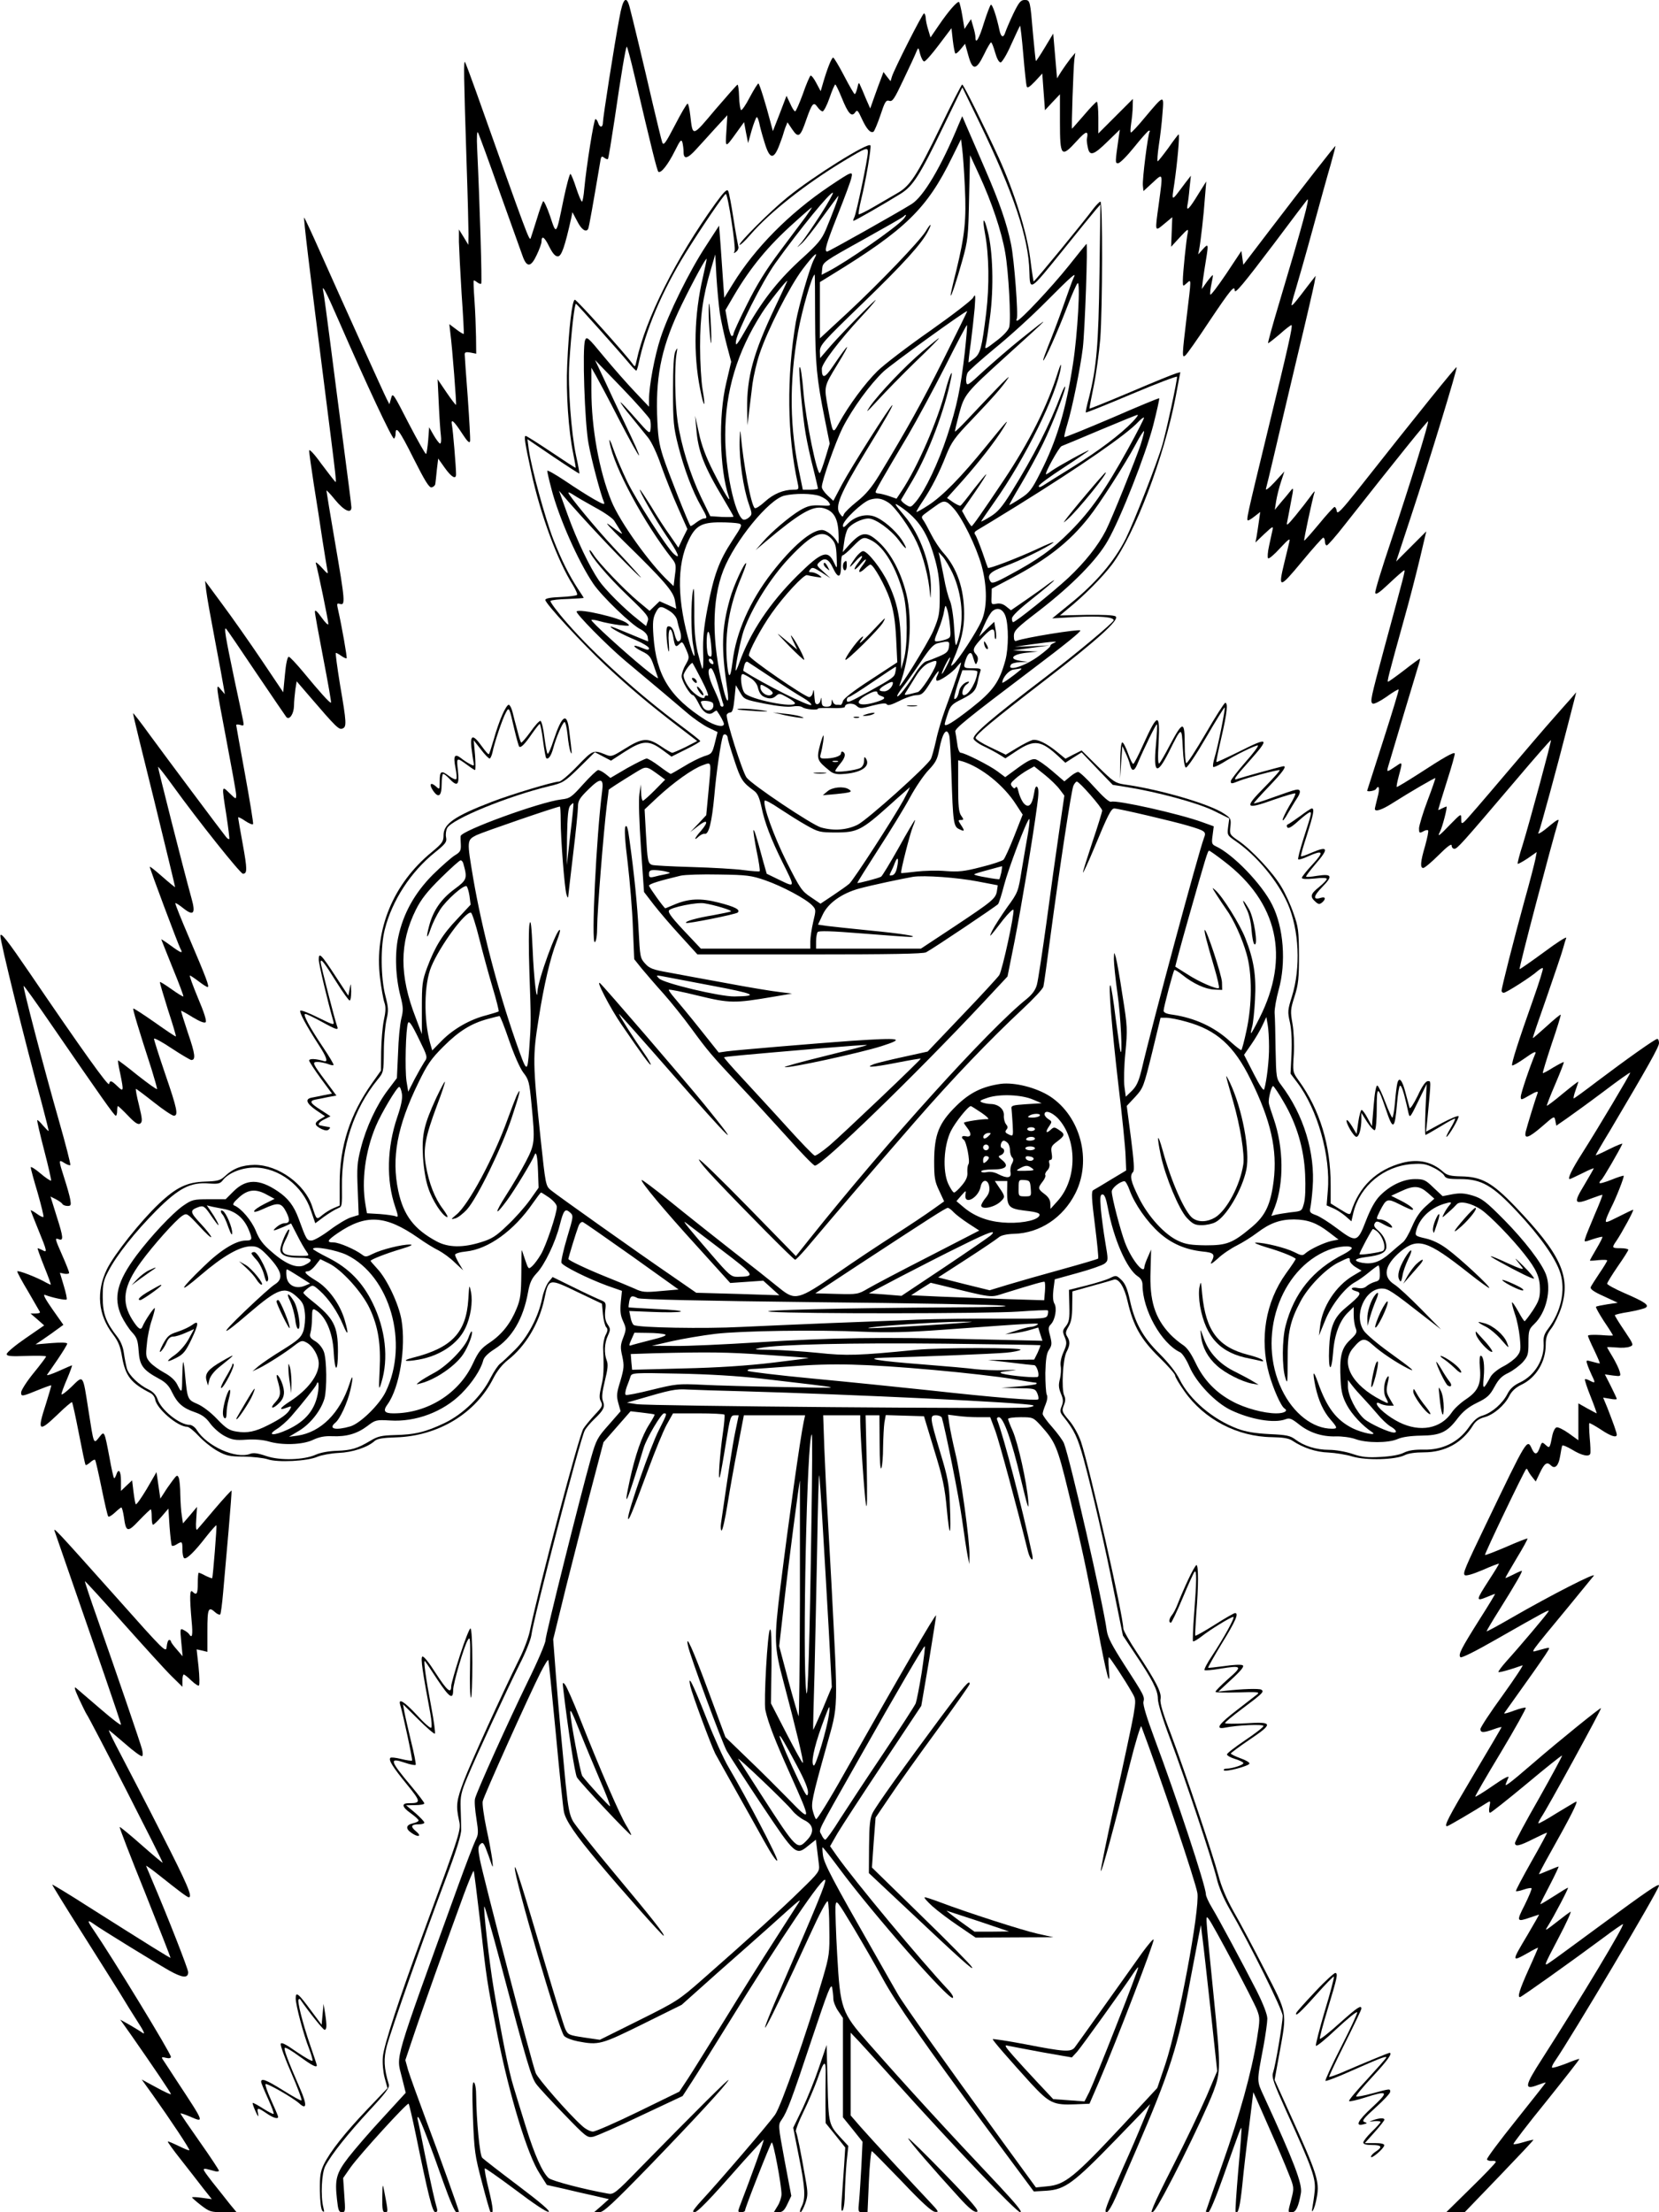 <?xml version="1.0" standalone="no"?>
<!DOCTYPE svg PUBLIC "-//W3C//DTD SVG 20010904//EN"
 "http://www.w3.org/TR/2001/REC-SVG-20010904/DTD/svg10.dtd">
<svg version="1.0" xmlns="http://www.w3.org/2000/svg"
 width="864pt" height="1152pt" viewBox="0 0 864 1152"
 preserveAspectRatio="xMidYMid meet">

<g transform="translate(0,1152) scale(0.1,-0.1)"
fill="#000000" stroke="none">
<path d="M3226 11428 c-28 -149 -86 -521 -86 -545 0 -28 -16 -30 -25 -3 -3 11
-10 20 -14 20 -8 0 -47 -245 -58 -362 -3 -38 -9 -68 -12 -68 -4 0 -17 31 -30
70 -12 38 -26 72 -30 74 -4 3 -20 -56 -36 -132 -39 -191 -37 -188 -70 -88 -16
47 -33 82 -36 78 -4 -4 -19 -45 -33 -92 -15 -47 -29 -92 -32 -100 -7 -18 -15
4 -285 764 -27 76 -53 145 -57 152 -8 14 -7 -63 8 -527 6 -174 10 -340 10
-370 l-1 -54 -24 40 -25 40 0 -65 c1 -36 7 -157 14 -270 8 -113 13 -207 11
-209 -2 -1 -20 9 -39 24 l-36 27 5 -43 c11 -83 33 -374 30 -377 -2 -2 -24 27
-50 65 l-46 68 6 -125 c3 -69 8 -144 11 -167 3 -24 1 -43 -4 -43 -4 0 -19 19
-33 43 l-24 42 -5 -67 c-3 -36 -8 -69 -11 -72 -3 -3 -43 68 -90 158 -81 158
-84 163 -92 133 l-9 -32 -13 25 c-15 29 -221 484 -345 762 -46 104 -85 187
-86 185 -4 -4 29 -278 101 -842 73 -576 69 -542 58 -530 -6 6 -38 48 -72 93
-35 49 -61 76 -61 65 0 -10 11 -88 24 -173 14 -85 34 -216 45 -290 12 -74 23
-146 26 -160 5 -22 2 -21 -30 15 -21 23 -34 32 -30 21 10 -32 65 -298 65 -315
0 -9 -16 6 -35 33 -24 34 -35 43 -35 30 0 -10 20 -120 44 -244 24 -124 42
-227 40 -229 -5 -5 -62 59 -146 161 -35 42 -68 77 -74 78 -7 0 -15 -36 -20
-92 l-9 -93 -113 168 c-62 92 -154 223 -204 290 l-90 122 6 -51 c3 -28 24
-145 46 -260 22 -115 42 -225 45 -244 l6 -35 -24 28 c-23 28 -23 22 29 -250
29 -153 54 -289 54 -302 0 -25 -1 -24 -35 9 -41 40 -41 43 -16 -115 10 -66 17
-122 15 -124 -2 -3 -10 2 -17 11 -23 28 -312 415 -397 531 -46 64 -86 115 -87
113 -2 -1 48 -206 110 -454 61 -249 110 -452 109 -452 -2 0 -33 25 -68 56 -35
31 -64 54 -64 50 0 -10 147 -402 159 -425 16 -29 6 -26 -50 15 -27 20 -49 34
-49 32 0 -1 27 -68 59 -148 33 -80 58 -147 56 -149 -2 -2 -30 15 -62 38 -31
22 -58 39 -60 37 -2 -2 17 -65 41 -142 25 -76 44 -140 42 -141 -2 -2 -51 31
-110 73 -59 41 -109 74 -112 72 -3 -4 24 -96 96 -318 16 -52 29 -98 28 -101
-2 -4 -47 29 -102 72 -54 44 -100 78 -101 77 -2 -2 3 -32 11 -68 19 -93 18
-98 -14 -67 -32 31 -39 33 -44 12 -3 -15 -142 179 -414 579 -116 170 -150 213
-152 194 -3 -22 128 -553 216 -875 21 -79 37 -143 35 -143 -2 0 -16 14 -30 30
-14 17 -27 29 -29 27 -2 -2 14 -73 36 -157 22 -84 38 -155 36 -158 -3 -2 -28
14 -56 38 -27 23 -50 37 -50 31 0 -6 16 -66 36 -132 19 -67 33 -123 30 -126
-3 -3 -19 5 -35 17 -17 12 -31 20 -31 17 0 -2 18 -48 40 -102 46 -112 47 -120
21 -105 -11 5 -22 10 -25 10 -2 0 13 -43 34 -95 21 -52 37 -95 34 -95 -2 0
-12 5 -22 10 -48 28 -152 68 -152 59 0 -6 26 -54 58 -107 31 -54 58 -100 60
-104 2 -5 -8 -8 -23 -8 l-26 0 36 -31 35 -31 -97 -67 c-54 -37 -98 -74 -98
-82 0 -11 18 -13 103 -10 56 2 102 1 102 -3 0 -3 -29 -42 -65 -86 -36 -44 -65
-90 -65 -101 0 -23 4 -22 97 16 32 13 59 22 60 21 1 -1 -11 -43 -27 -94 -48
-147 -40 -154 62 -56 38 37 71 65 73 62 3 -3 19 -76 36 -164 17 -87 32 -161
35 -163 2 -2 13 4 24 14 11 10 22 16 25 13 3 -2 18 -69 34 -147 16 -78 31
-145 35 -148 3 -4 19 6 34 20 16 15 31 27 34 27 3 0 9 -22 13 -48 11 -82 19
-84 80 -19 30 31 57 57 60 57 3 0 5 -18 5 -40 0 -22 3 -40 7 -40 4 0 24 19 44
42 l36 42 6 -94 c4 -51 9 -96 12 -99 3 -3 15 0 25 7 28 17 30 16 30 -27 0 -22
4 -42 9 -45 12 -8 55 34 115 112 27 34 51 61 53 59 3 -4 -18 -270 -22 -275 -2
-2 -17 4 -34 12 -16 9 -32 16 -36 16 -3 0 -5 -25 -5 -55 0 -56 -6 -65 -28 -43
-14 14 -15 -29 -4 -154 7 -72 3 -93 -13 -68 -3 5 -15 15 -27 21 -20 11 -21 10
-14 -62 l7 -74 -30 35 c-17 19 -31 38 -31 43 0 4 -4 7 -9 7 -6 0 -11 -16 -13
-35 -3 -33 -8 -29 -263 258 -317 355 -329 368 -320 342 4 -11 44 -128 90 -260
46 -132 122 -352 169 -488 47 -136 86 -252 86 -258 0 -6 -48 31 -107 82 -60
51 -116 99 -126 108 -13 11 -9 -4 14 -55 18 -38 35 -73 39 -79 21 -29 402
-775 397 -775 -3 0 -54 43 -113 95 -59 52 -109 93 -111 91 -2 -2 57 -156 132
-341 74 -186 134 -339 133 -340 -3 -2 -112 66 -428 266 -101 65 -186 116 -188
115 -1 -2 66 -111 149 -242 83 -132 175 -277 204 -324 28 -47 68 -111 88 -142
39 -60 46 -77 25 -61 -7 5 -35 22 -62 38 l-50 28 56 -79 c120 -172 208 -302
208 -309 0 -4 -34 12 -76 35 l-76 41 56 -78 c96 -135 196 -286 192 -290 -2 -3
-27 8 -56 22 -29 14 -54 25 -56 23 -2 -2 28 -44 67 -93 39 -50 91 -116 116
-149 l46 -58 -52 7 c-28 4 -51 5 -51 2 0 -2 21 -21 47 -41 43 -33 51 -36 115
-36 l70 0 -34 41 c-18 23 -59 75 -92 116 -61 80 -62 77 12 57 12 -4 22 -2 22
2 0 5 -45 73 -100 151 -55 78 -100 144 -100 147 0 3 21 -4 47 -15 79 -34 81
-39 -67 186 -36 55 -69 106 -74 113 -6 10 -1 11 18 6 16 -4 26 -2 26 5 0 18
-302 513 -401 658 -36 52 -36 59 -1 34 40 -29 317 -199 394 -243 68 -38 98
-41 98 -8 0 16 -105 285 -188 479 -15 36 -29 69 -31 74 -2 5 30 -18 70 -50 98
-78 144 -113 152 -113 22 0 -9 71 -140 328 -80 158 -177 344 -214 415 -37 70
-65 127 -62 127 2 0 40 -32 84 -70 44 -39 84 -68 89 -65 5 3 4 19 -1 38 -9 34
-124 370 -233 681 -37 104 -65 190 -64 192 2 1 92 -97 200 -219 109 -122 222
-247 253 -277 l55 -54 0 32 c0 18 3 32 7 32 4 0 22 -14 40 -32 18 -17 36 -29
39 -25 4 4 3 47 -2 97 l-10 91 28 -6 28 -7 0 111 c0 116 5 128 42 94 10 -9 21
-13 25 -10 3 4 10 55 15 114 5 60 18 202 28 318 10 115 17 211 16 213 -2 1
-41 -41 -87 -95 -45 -54 -87 -102 -92 -108 -6 -6 -8 14 -5 54 l4 64 -36 -43
-37 -43 -6 39 c-4 21 -7 71 -8 109 0 39 -4 79 -8 89 -7 17 -10 16 -33 -15 -14
-19 -34 -47 -44 -64 l-19 -29 -10 69 -10 69 -51 -88 c-29 -48 -54 -84 -57 -79
-3 4 -8 34 -12 66 l-7 58 -29 -27 -29 -28 0 52 c0 53 -13 69 -25 31 -4 -11 -9
-19 -11 -16 -3 2 -14 51 -24 108 -27 141 -26 139 -54 104 -29 -36 -27 -41 -56
145 -29 186 -25 180 -87 119 -29 -28 -53 -46 -53 -39 0 6 13 42 30 81 16 38
27 69 25 69 -2 0 -33 -13 -70 -30 -36 -16 -63 -25 -60 -19 4 5 29 42 56 81 27
40 49 76 49 81 0 6 -32 7 -82 3 l-83 -7 40 27 c22 15 55 38 72 51 l33 24 -57
81 c-37 53 -51 79 -39 75 39 -15 107 -29 113 -24 3 3 -4 36 -15 72 l-20 67 24
-5 c13 -2 24 0 24 5 0 5 -16 46 -35 89 -40 91 -40 93 -20 86 27 -11 25 10 -9
116 l-33 106 28 -14 c15 -8 31 -19 34 -25 3 -5 15 -10 27 -10 17 0 19 4 14 33
-3 18 -17 68 -31 111 -31 97 -31 100 0 80 14 -9 28 -14 31 -11 3 3 -24 108
-60 234 -76 265 -188 694 -183 699 2 2 68 -90 146 -204 256 -372 326 -472 334
-472 4 0 7 11 7 25 0 14 2 25 4 25 3 0 26 -22 53 -50 36 -38 52 -48 63 -41 12
9 12 21 -6 95 -12 47 -19 86 -16 86 2 0 45 -32 93 -70 49 -39 96 -70 104 -70
25 0 18 35 -45 218 -33 97 -59 179 -58 183 2 5 44 -18 93 -51 50 -33 95 -59
101 -60 24 0 21 30 -17 140 -21 63 -37 115 -36 116 1 2 28 -13 60 -33 38 -23
62 -32 68 -26 6 6 -8 51 -40 126 -27 65 -46 117 -42 117 3 0 24 -14 45 -30 22
-17 43 -30 47 -30 11 0 -5 43 -95 254 -42 98 -75 180 -73 183 2 2 21 -10 42
-27 53 -42 65 -28 42 53 -44 159 -176 681 -174 684 2 1 36 -42 75 -96 135
-187 354 -461 367 -461 23 0 23 23 -1 155 -13 72 -24 134 -24 138 0 4 17 -4
37 -18 21 -14 39 -21 41 -16 2 5 -17 122 -42 259 -25 137 -46 252 -46 256 0 4
9 4 21 1 19 -6 20 -4 15 22 -3 15 -23 111 -45 213 -48 229 -56 278 -43 265 5
-5 76 -109 157 -230 82 -121 152 -224 156 -229 16 -18 39 16 40 58 0 22 4 61
7 85 l7 43 67 -78 c139 -162 153 -175 171 -168 23 8 22 29 -12 227 -15 92 -25
167 -22 167 4 0 17 -7 29 -16 13 -9 25 -14 27 -12 4 3 -26 171 -43 246 -9 40
-9 42 9 37 28 -9 26 17 -26 319 -25 145 -45 267 -45 271 0 4 21 -18 46 -49 46
-56 84 -73 84 -38 0 9 -18 152 -40 317 -22 165 -53 408 -70 540 -17 132 -33
251 -36 265 -11 49 13 4 80 -150 142 -326 279 -619 288 -614 4 3 8 14 8 24 0
47 21 18 93 -126 60 -119 82 -155 95 -152 9 2 18 10 19 18 1 8 5 41 8 74 l7
58 34 -48 c35 -49 59 -63 59 -34 0 38 -16 228 -21 254 -8 40 8 27 53 -42 26
-40 38 -52 41 -40 2 10 -4 112 -12 228 -9 116 -16 217 -16 225 0 11 8 13 30 9
l30 -6 -1 88 c-1 49 -4 134 -8 189 -4 55 -6 102 -4 104 1 2 9 -2 18 -9 9 -7
18 -10 21 -7 5 5 -7 404 -21 702 -3 60 -1 94 4 85 5 -8 57 -150 115 -315 59
-165 113 -316 120 -335 21 -54 42 -50 71 12 14 29 25 60 25 69 0 35 15 26 39
-23 19 -38 32 -53 46 -53 19 0 36 48 70 200 l6 30 25 -47 c22 -44 46 -60 57
-40 4 6 27 137 63 350 4 28 8 31 20 21 8 -6 17 -10 20 -7 3 3 18 97 35 209 34
234 57 370 63 376 2 2 21 -67 41 -154 87 -371 117 -493 124 -498 14 -8 50 38
85 108 29 58 34 64 40 45 3 -13 6 -35 6 -50 0 -40 21 -35 66 15 21 23 66 72
100 110 l62 67 -5 -82 c-6 -91 -7 -91 53 -8 l39 54 10 -54 11 -55 19 68 c11
37 23 67 26 67 4 0 9 -14 13 -30 3 -17 15 -62 27 -100 27 -91 48 -94 78 -15
12 31 21 58 21 60 0 2 5 16 10 31 l11 27 25 -37 c32 -47 42 -40 73 51 30 85
38 95 58 66 9 -13 21 -23 27 -23 6 0 23 32 36 70 13 39 27 70 30 70 3 0 18
-31 34 -70 33 -82 51 -101 69 -76 11 16 15 12 35 -32 25 -54 45 -77 61 -68 5
4 21 42 36 86 23 70 29 80 46 75 17 -6 27 10 75 112 31 65 61 129 66 143 11
25 11 25 20 -12 6 -21 15 -38 21 -38 7 0 41 39 77 87 l65 86 7 -63 c4 -34 10
-65 13 -68 3 -4 16 7 28 22 l23 28 17 -61 c22 -80 41 -78 82 6 16 34 33 62 36
62 4 1 13 -23 21 -51 9 -32 20 -53 29 -53 7 0 32 40 55 93 23 51 44 95 46 98
2 2 10 -65 17 -149 7 -83 15 -159 18 -167 3 -11 14 -4 43 26 l38 41 7 -96 7
-95 39 42 39 41 0 -145 c0 -180 7 -187 87 -99 50 55 63 58 53 10 -1 -5 1 -24
5 -42 9 -48 30 -42 103 30 l64 62 -6 -40 c-19 -134 -19 -135 -3 -135 9 0 46
37 83 83 36 45 71 84 76 86 6 2 8 0 5 -5 -9 -15 -39 -250 -35 -281 l3 -28 48
44 c55 51 54 55 32 -109 -21 -152 -22 -147 28 -106 l42 35 -3 -77 -3 -77 46
50 c39 42 45 46 41 25 -8 -35 -26 -213 -26 -251 0 -31 0 -32 20 -14 25 22 25
32 0 -175 -24 -201 -25 -216 -7 -201 8 6 65 87 127 181 106 158 130 188 130
158 0 -22 42 28 207 246 91 122 168 223 170 225 18 23 -21 -122 -147 -543 -33
-110 -58 -201 -56 -203 1 -2 29 20 61 47 31 28 59 49 61 47 7 -6 -18 -116
-125 -555 -107 -441 -112 -462 -101 -462 4 0 20 10 35 22 l28 22 -7 -50 c-4
-27 -9 -62 -12 -79 l-6 -30 47 45 c43 40 47 42 42 20 -3 -14 -11 -51 -18 -83
-7 -31 -9 -60 -5 -64 4 -5 32 19 62 52 44 47 54 55 49 35 -3 -14 -15 -63 -26
-108 -34 -140 -27 -139 90 2 57 69 108 126 112 126 5 0 9 -9 9 -20 0 -11 4
-20 10 -20 5 0 49 50 97 112 274 348 427 537 430 534 6 -6 -95 -331 -193 -624
-47 -139 -84 -260 -82 -269 2 -13 21 0 74 50 39 37 74 67 77 67 6 0 1 -18
-104 -405 -71 -265 -75 -280 -60 -289 6 -4 38 12 71 35 33 24 61 41 64 38 2
-2 -34 -121 -80 -264 -46 -143 -84 -261 -84 -262 0 -8 40 -1 45 7 17 27 22 4
9 -42 -7 -29 -14 -56 -14 -60 0 -18 38 -5 94 31 88 56 219 132 221 129 1 -2
-17 -55 -41 -118 -24 -63 -43 -128 -44 -143 0 -25 2 -27 21 -17 11 7 23 9 26
6 4 -3 -4 -39 -15 -80 -25 -84 -27 -116 -10 -116 7 0 43 30 80 67 45 45 68 62
68 50 0 -9 6 -17 14 -17 15 0 33 19 321 358 98 116 181 210 182 208 4 -3 -112
-431 -147 -545 -17 -52 -28 -96 -26 -99 3 -2 26 11 52 28 l47 33 -7 -37 c-4
-20 -29 -118 -57 -217 -56 -204 -119 -453 -119 -468 0 -6 5 -11 11 -11 13 0
146 85 176 113 13 11 25 18 28 15 3 -3 -20 -76 -51 -164 -75 -211 -115 -336
-109 -342 3 -3 33 14 67 38 45 32 59 38 54 24 -30 -71 -76 -208 -76 -225 0
-19 2 -18 47 8 32 19 45 22 41 12 -10 -26 -55 -172 -62 -201 -10 -43 14 -35
86 27 63 55 63 55 68 29 l5 -26 55 38 c30 21 117 84 193 141 75 57 137 101
137 97 0 -8 -168 -290 -250 -419 -55 -86 -78 -135 -65 -135 3 0 32 14 65 30
33 17 60 28 60 26 0 -3 -23 -42 -50 -88 -58 -95 -52 -104 40 -68 29 11 54 19
55 18 2 -2 -16 -48 -40 -103 -23 -55 -46 -110 -49 -122 -7 -22 -7 -22 39 -6
25 8 48 14 50 12 2 -2 -12 -30 -31 -62 -19 -32 -34 -59 -34 -61 0 -2 20 -1 45
2 25 2 45 2 45 -2 0 -4 -18 -34 -40 -66 -22 -33 -43 -66 -46 -73 -3 -10 18
-25 68 -47 l73 -34 -54 -8 c-30 -5 -57 -10 -59 -13 -3 -3 16 -36 41 -75 26
-38 47 -72 47 -74 0 -2 -29 -1 -65 2 -36 2 -65 1 -65 -4 0 -5 15 -39 33 -76
18 -38 31 -68 28 -68 -4 0 -21 4 -39 9 -31 9 -33 9 -26 -12 3 -12 15 -39 24
-59 20 -41 19 -43 -12 -27 -11 6 -22 9 -24 6 -2 -2 11 -43 30 -90 19 -48 33
-87 31 -87 -1 0 -23 12 -49 26 l-46 26 0 -96 0 -96 -50 36 c-28 20 -57 34 -64
31 -8 -3 -17 -21 -21 -39 -14 -71 -14 -72 -36 -52 -18 16 -19 16 -30 -14 -13
-38 -26 -40 -41 -7 -25 55 -23 57 -238 -390 -111 -231 -122 -257 -112 -267 6
-6 41 4 93 26 45 20 84 35 85 33 2 -1 -22 -40 -52 -86 -69 -107 -70 -112 -7
-86 19 8 37 15 39 15 2 0 -34 -60 -80 -132 -97 -154 -113 -185 -100 -198 5 -5
76 30 179 89 265 151 287 163 279 149 -9 -16 -149 -182 -217 -257 -26 -29 -46
-56 -43 -58 4 -4 67 14 125 35 7 3 -39 -67 -103 -156 -64 -88 -116 -167 -116
-176 0 -20 16 -20 69 -1 22 8 41 13 41 11 0 -2 -65 -113 -145 -247 -133 -224
-156 -269 -139 -269 6 0 146 82 203 119 24 15 24 15 18 -17 -4 -18 -2 -32 3
-32 5 0 91 68 191 151 99 83 182 149 184 147 2 -2 -52 -102 -120 -223 -69
-120 -125 -225 -125 -232 0 -21 23 -16 96 21 38 19 70 34 71 32 1 -1 -35 -69
-82 -151 -46 -82 -83 -151 -80 -153 2 -2 20 1 40 8 20 7 39 10 41 7 3 -3 -13
-41 -35 -86 -45 -88 -43 -91 29 -66 23 8 44 15 45 15 2 0 -26 -48 -61 -108
-83 -139 -83 -140 3 -92 29 17 53 29 53 27 0 -2 -22 -54 -50 -115 -47 -105
-58 -142 -44 -142 7 0 274 190 434 309 52 39 98 71 102 71 13 0 -217 -383
-422 -703 -91 -141 -94 -163 -20 -134 22 8 40 14 40 12 0 -2 -70 -90 -155
-197 -85 -106 -153 -197 -151 -203 2 -5 13 -9 25 -8 11 2 21 -1 21 -5 0 -5
-58 -66 -129 -135 l-129 -127 48 0 48 0 180 187 c99 103 180 189 178 190 -1 1
-24 -4 -51 -12 -26 -8 -50 -13 -53 -10 -3 2 74 103 171 222 96 120 174 219
172 221 -1 2 -33 -9 -69 -24 -37 -14 -69 -24 -73 -21 -3 3 4 18 15 34 82 118
542 892 542 914 0 14 -61 -28 -310 -211 -124 -91 -240 -177 -259 -189 -33 -23
-32 -21 44 124 43 81 71 144 64 140 -8 -5 -34 -24 -59 -44 -75 -58 -77 -60
-59 -31 33 52 110 200 105 200 -3 0 -36 -20 -73 -44 -38 -24 -69 -43 -71 -42
-1 2 21 46 49 99 28 54 48 97 46 97 -3 0 -26 -9 -52 -20 -26 -11 -48 -20 -50
-20 -2 0 22 46 54 103 108 192 153 280 139 275 -7 -3 -53 -31 -103 -61 -49
-31 -91 -54 -93 -52 -2 2 5 16 15 32 29 41 315 564 311 568 -3 4 -215 -167
-354 -287 -123 -106 -149 -125 -142 -108 3 8 9 23 14 34 4 11 -25 -4 -81 -43
-49 -34 -90 -59 -92 -57 -2 2 58 106 133 230 75 125 133 230 130 233 -3 3 -31
-4 -61 -15 -31 -12 -54 -18 -51 -13 3 4 53 75 111 156 58 81 110 156 116 168
12 21 16 21 -61 0 -29 -8 -35 -16 170 232 63 77 122 149 130 159 17 22 -220
-99 -425 -217 -71 -41 -131 -74 -133 -72 -1 1 28 51 66 111 86 137 124 204
117 204 -3 0 -24 -9 -45 -20 -22 -11 -40 -19 -40 -17 0 3 27 49 59 103 33 54
58 100 56 102 -2 2 -51 -17 -110 -43 -59 -25 -109 -45 -111 -42 -4 4 203 436
214 447 3 3 7 -1 9 -7 3 -7 13 -23 23 -35 l18 -23 23 48 c23 48 36 56 56 36
21 -21 40 -2 48 48 4 26 9 51 11 55 3 4 26 -6 53 -22 49 -30 87 -38 93 -20 2
6 1 43 -3 83 -3 39 -4 74 -2 76 1 2 27 -12 58 -32 53 -36 85 -46 85 -28 0 10
-19 63 -49 140 l-22 53 36 -6 c19 -4 35 -4 35 -1 0 3 -14 33 -31 67 l-31 61
42 -6 c41 -5 42 -5 35 21 -4 15 -20 48 -36 75 -16 26 -29 49 -29 51 0 2 21 1
48 -1 26 -3 57 -1 69 4 22 8 22 10 -27 83 -28 41 -50 77 -50 81 0 3 33 11 73
17 39 7 79 17 87 22 21 13 -3 30 -112 77 -48 21 -88 43 -88 48 0 6 25 46 55
90 30 43 55 82 55 87 0 4 -18 8 -40 8 -46 0 -47 2 -22 38 29 43 94 162 87 162
-3 0 -37 -16 -76 -36 -68 -34 -70 -34 -64 -12 4 13 16 39 25 58 28 54 70 163
66 167 -2 2 -31 -7 -65 -21 -33 -13 -61 -21 -61 -16 0 5 4 11 9 15 8 4 95 155
110 188 2 5 -29 -8 -68 -27 -39 -20 -71 -34 -71 -32 0 2 33 60 74 127 196 331
256 437 256 457 0 12 -4 22 -9 22 -11 0 -162 -107 -313 -221 -64 -49 -119 -89
-122 -89 -3 0 1 19 9 41 8 23 15 44 15 46 0 3 -36 -25 -81 -62 -44 -37 -82
-65 -83 -63 -2 1 18 53 44 113 26 61 46 112 44 114 -1 2 -26 -11 -55 -28 -28
-18 -53 -31 -54 -29 -2 2 19 70 46 152 28 81 49 150 47 152 -2 2 -35 -25 -73
-60 -39 -35 -71 -63 -72 -62 -2 1 31 97 72 213 40 116 79 230 85 253 6 23 14
48 17 56 3 9 -50 -25 -117 -75 -68 -50 -125 -89 -126 -88 -5 4 167 656 202
771 5 13 -8 7 -43 -22 -45 -39 -71 -53 -59 -34 6 10 94 332 150 552 l45 175
-30 -35 c-17 -19 -59 -66 -93 -105 -34 -38 -148 -171 -253 -295 -105 -124
-198 -232 -207 -239 -14 -12 -16 -10 -16 15 0 29 -1 28 -56 -28 -58 -61 -71
-70 -55 -40 12 22 41 132 34 132 -2 0 -13 -5 -24 -10 -10 -6 -19 -9 -19 -7 0
2 20 68 45 147 25 78 44 145 41 147 -7 7 -56 -21 -182 -103 -64 -41 -118 -74
-120 -72 -2 2 3 28 11 58 20 73 19 74 -12 52 -51 -34 -52 -35 -44 -5 28 96
145 485 156 521 8 23 12 42 10 42 -3 0 -40 -27 -82 -60 -43 -33 -81 -60 -84
-60 -6 0 0 26 86 335 25 88 60 225 79 304 l34 144 -79 -79 -78 -78 79 240 c95
287 241 766 236 772 -4 3 -197 -236 -511 -634 -89 -112 -111 -135 -113 -116
-2 12 -7 22 -12 22 -4 0 -41 -40 -81 -89 -41 -49 -75 -88 -77 -86 -3 3 43 218
54 252 4 10 -6 0 -21 -22 -16 -22 -51 -67 -78 -100 -44 -53 -49 -57 -43 -30 3
17 13 64 20 105 14 70 13 74 -2 55 -9 -12 -32 -39 -50 -60 l-33 -40 7 45 c4
25 15 70 25 100 l18 55 -50 -55 c-30 -32 -49 -47 -46 -35 3 11 22 88 41 170
19 83 73 310 119 505 47 195 88 373 92 395 l7 39 -39 -50 c-59 -78 -80 -104
-86 -104 -3 0 6 35 19 77 13 43 54 186 90 318 36 132 78 284 94 338 15 53 26
97 25 97 -4 0 -161 -201 -345 -442 l-135 -177 -5 36 -5 36 -79 -119 c-44 -65
-81 -114 -83 -108 -2 6 1 31 6 55 5 24 9 45 7 46 -1 2 -15 -14 -30 -34 l-27
-38 6 50 c4 28 11 74 16 104 13 80 12 85 -16 54 l-25 -28 5 25 c8 43 24 181
30 270 l7 85 -42 -67 c-45 -74 -63 -93 -56 -56 3 12 8 52 11 88 l7 65 -31 -40
c-74 -99 -70 -99 -55 1 15 103 29 254 22 254 -2 0 -26 -31 -53 -70 -28 -38
-53 -70 -56 -70 -3 0 -1 37 6 83 7 45 16 120 19 166 8 99 10 100 -91 -20 -36
-44 -69 -79 -73 -79 -4 0 -3 21 1 48 4 26 8 65 8 87 l1 40 -90 -90 -90 -90 0
83 c0 45 -4 82 -8 82 -4 0 -34 -31 -67 -70 -33 -38 -61 -70 -62 -70 -4 0 7
319 12 360 l5 35 -25 -30 c-13 -17 -34 -46 -47 -66 l-23 -37 -10 117 -10 116
-44 -73 c-24 -40 -45 -71 -46 -70 -2 2 -8 64 -15 138 -15 178 -15 180 -44 180
-20 0 -30 -12 -59 -72 -19 -40 -37 -83 -41 -95 -10 -33 -23 -28 -31 10 -15 71
-37 137 -45 132 -4 -3 -20 -45 -36 -95 -25 -83 -44 -114 -44 -74 0 9 -5 34
-12 56 l-11 38 -17 -25 -17 -26 -11 67 c-6 36 -14 69 -17 73 -8 7 -53 -43
-108 -124 l-41 -60 -12 40 c-7 22 -13 50 -13 63 -1 12 -5 22 -9 22 -8 0 -154
-288 -167 -329 l-7 -24 -19 24 -18 24 -11 -30 c-7 -17 -22 -59 -35 -95 l-23
-65 -22 50 c-11 28 -25 59 -30 70 -7 18 -9 16 -15 -12 -4 -18 -10 -33 -14 -33
-3 0 -28 43 -55 95 -27 52 -53 95 -57 95 -8 0 -31 -58 -52 -130 l-13 -45 -23
43 c-12 23 -25 40 -30 38 -4 -3 -23 -46 -40 -96 -18 -49 -36 -90 -40 -90 -5 0
-16 18 -26 41 l-19 40 -35 -92 -36 -92 -13 49 c-23 89 -56 195 -62 199 -3 2
-23 -30 -45 -71 -21 -41 -42 -71 -46 -67 -4 5 -9 36 -10 71 -1 34 -5 62 -8 61
-3 0 -55 -59 -116 -130 -121 -144 -117 -143 -130 -31 -4 34 -10 62 -14 62 -5
0 -34 -50 -66 -112 -49 -94 -59 -108 -66 -90 -4 11 -26 101 -49 199 -47 204
-106 450 -121 506 -17 64 -35 46 -53 -55z"/>
<path d="M4897 10857 c-123 -253 -157 -305 -224 -343 -26 -15 -81 -47 -122
-71 -41 -24 -76 -41 -79 -39 -2 3 3 36 12 73 25 101 55 276 49 286 -11 18
-298 -161 -433 -271 -88 -71 -256 -239 -248 -247 3 -3 29 21 58 55 100 115
286 262 485 382 116 70 125 73 125 46 0 -32 -60 -320 -71 -340 -5 -10 -7 -18
-4 -18 7 0 160 88 247 142 62 39 98 94 219 345 l101 208 85 -175 c182 -375
260 -608 264 -784 3 -103 1 -104 169 104 85 106 165 204 178 219 l23 26 -5
-360 c-5 -372 -15 -488 -55 -647 -11 -40 -18 -74 -16 -76 2 -2 109 41 239 96
130 55 236 95 236 90 0 -25 -53 -271 -76 -353 -26 -91 -146 -398 -191 -490
-58 -116 -156 -231 -286 -336 l-97 -79 123 7 c124 6 197 0 197 -17 0 -11 -200
-178 -354 -295 -283 -216 -376 -295 -376 -321 0 -7 22 -25 49 -38 28 -13 65
-33 83 -44 l34 -21 62 41 c89 58 125 53 218 -34 l32 -30 42 27 43 27 81 -85
81 -84 75 -12 c156 -25 364 -81 449 -122 l83 -41 -6 -44 c-5 -42 -5 -44 39
-74 109 -75 218 -206 271 -325 60 -137 69 -335 22 -485 -22 -70 -23 -79 -10
-135 8 -38 11 -97 8 -163 l-5 -103 34 -45 c106 -139 176 -385 160 -565 l-6
-76 32 -14 c18 -7 47 -26 65 -41 l32 -28 11 48 c35 137 158 239 303 250 55 4
74 1 112 -18 26 -12 51 -31 57 -41 8 -16 21 -19 83 -19 112 0 169 -33 298
-171 120 -128 200 -242 224 -318 28 -91 4 -201 -63 -290 -20 -26 -26 -44 -24
-72 6 -86 -45 -171 -123 -208 -32 -15 -51 -32 -65 -59 -25 -50 -80 -98 -128
-113 -28 -8 -48 -25 -75 -64 -54 -76 -136 -116 -233 -114 -49 1 -80 -4 -104
-16 -21 -11 -66 -19 -120 -22 -70 -4 -98 -1 -148 16 -36 12 -88 21 -121 21
-67 0 -131 20 -176 54 -27 20 -46 24 -136 28 -75 4 -122 12 -165 28 -130 49
-249 151 -302 257 -18 37 -58 87 -105 134 -87 86 -129 163 -154 280 -13 58
-24 85 -44 104 -25 24 -28 25 -58 10 -17 -9 -72 -26 -123 -39 l-92 -23 2 -82
c2 -68 -1 -85 -18 -107 -18 -22 -18 -28 -6 -57 12 -29 11 -38 -6 -77 -13 -29
-18 -56 -15 -74 3 -16 1 -46 -4 -67 -8 -30 -7 -46 5 -76 13 -30 13 -43 4 -66
-10 -25 -9 -32 10 -55 56 -70 73 -106 105 -222 47 -175 110 -446 160 -701 l44
-216 59 -89 c95 -141 123 -196 123 -240 0 -24 25 -106 64 -209 82 -218 218
-628 242 -725 11 -47 36 -106 67 -160 104 -179 277 -527 277 -557 0 -38 -37
-258 -50 -296 -8 -24 2 -52 69 -201 136 -298 154 -350 148 -415 -3 -31 -9 -69
-12 -86 -4 -21 -3 -26 3 -15 6 8 15 39 20 69 15 80 1 123 -140 433 l-80 177
26 143 c39 215 42 198 -78 431 -57 111 -129 247 -161 302 -38 68 -64 129 -80
190 -31 116 -176 546 -249 740 -40 103 -56 158 -52 177 7 33 -23 91 -122 241
-40 60 -72 117 -72 127 0 65 -175 837 -221 974 -12 35 -38 82 -61 109 -38 45
-39 50 -28 78 9 22 10 36 2 53 -15 34 -7 187 12 225 19 36 20 55 4 81 -10 16
-9 25 7 52 14 24 19 52 19 108 l1 75 100 28 c55 15 107 30 115 33 26 9 56 -38
73 -115 29 -125 69 -196 163 -288 46 -45 84 -88 84 -96 0 -8 22 -45 49 -83
102 -145 275 -236 456 -238 57 -1 87 -6 105 -18 57 -38 124 -60 189 -62 36 -2
93 -11 125 -21 72 -21 223 -17 271 7 19 10 57 15 100 15 110 0 200 49 256 140
14 23 33 36 60 43 48 13 104 61 129 110 13 26 34 45 65 60 75 36 125 119 125
207 0 38 7 57 31 88 16 22 39 71 51 108 49 162 -4 276 -241 524 -120 125 -174
155 -281 157 -55 1 -73 6 -92 22 -59 54 -130 70 -213 49 -136 -36 -227 -123
-269 -257 -5 -16 -11 -14 -56 14 l-50 31 0 96 c0 206 -56 391 -165 542 -33 46
-33 46 -27 138 3 54 0 121 -7 161 -11 62 -11 73 11 141 20 63 23 95 23 214 -1
127 -3 148 -29 220 -15 44 -44 107 -64 139 -43 73 -155 192 -221 237 -47 32
-48 35 -43 75 4 40 2 44 -35 68 -75 50 -336 126 -518 151 -46 7 -57 14 -136
92 l-86 85 -42 -21 -42 -22 -42 34 c-57 47 -105 70 -131 63 -11 -3 -47 -21
-80 -41 l-58 -35 -79 38 c-43 20 -78 42 -78 49 -1 16 88 90 358 298 273 210
394 319 371 335 -9 7 -67 9 -153 8 l-137 -3 42 35 c82 66 180 165 229 230 120
160 272 561 332 875 l24 127 -21 -6 c-12 -3 -118 -46 -235 -96 -118 -50 -215
-89 -217 -88 -1 2 9 55 22 118 13 63 28 174 34 245 12 160 13 715 1 715 -5 0
-21 -17 -37 -37 -49 -67 -308 -382 -311 -379 -1 1 -10 56 -18 122 -18 137 -82
342 -162 519 -74 161 -185 385 -192 385 -3 0 -55 -100 -114 -223z"/>
<path d="M4994 10875 c-92 -223 -184 -379 -247 -418 -79 -49 -431 -247 -439
-247 -17 0 -6 37 56 194 35 88 67 174 70 190 9 37 2 34 -113 -43 -211 -142
-389 -322 -504 -509 l-45 -73 -6 83 c-3 46 -9 130 -13 188 l-8 105 -68 -105
c-87 -132 -197 -356 -237 -480 -31 -94 -60 -251 -60 -321 l0 -37 -73 77 c-40
42 -113 125 -162 184 -83 101 -90 107 -98 85 -15 -39 -2 -431 18 -538 16 -88
62 -260 80 -304 7 -16 -2 -14 -51 14 -32 18 -101 62 -151 96 -51 34 -93 58
-93 52 0 -5 9 -46 21 -91 38 -150 140 -380 219 -497 45 -66 200 -215 246 -237
19 -10 34 -25 37 -39 2 -13 3 -24 2 -24 -1 0 -35 14 -76 31 -106 44 -119 49
-119 45 0 -7 65 -42 133 -70 37 -16 67 -35 67 -42 0 -10 -8 -10 -36 2 -53 22
-54 9 -2 -17 39 -19 47 -29 62 -73 10 -28 20 -58 23 -66 3 -8 -32 17 -78 55
-103 85 -269 236 -269 246 0 4 20 1 44 -6 24 -7 70 -16 102 -20 55 -6 58 -5
39 10 -34 27 -246 77 -262 61 -8 -8 155 -174 252 -256 158 -132 260 -218 323
-272 36 -31 87 -66 113 -78 l46 -22 -14 -57 c-14 -54 -16 -57 -56 -69 -23 -8
-70 -31 -105 -53 -35 -21 -66 -39 -69 -39 -3 0 -30 18 -59 40 -29 22 -59 40
-66 40 -8 0 -53 -23 -102 -50 l-87 -51 -26 21 c-14 11 -31 20 -38 20 -6 0 -41
-33 -78 -74 -61 -68 -69 -74 -114 -79 -110 -13 -522 -163 -524 -191 -1 -6 0
-27 1 -46 1 -30 -4 -38 -31 -54 -18 -11 -69 -56 -115 -101 -95 -96 -154 -202
-180 -325 -19 -88 -14 -210 12 -309 14 -55 15 -72 4 -115 -7 -28 -15 -109 -17
-181 l-6 -129 -46 -61 c-59 -77 -115 -197 -142 -305 -19 -73 -21 -103 -16
-216 l5 -131 -39 -12 c-21 -6 -71 -36 -111 -66 -40 -30 -83 -55 -96 -55 -24 0
-27 5 -66 112 -25 69 -56 109 -110 145 -96 65 -164 65 -230 -1 l-41 -41 -86 0
c-83 0 -89 -2 -137 -35 -55 -39 -165 -156 -241 -257 -101 -136 -122 -220 -79
-315 14 -29 39 -68 55 -85 26 -28 31 -42 35 -98 5 -75 22 -99 105 -144 36 -19
53 -37 69 -71 28 -58 57 -83 119 -104 37 -13 58 -28 80 -59 17 -23 50 -52 75
-65 38 -20 56 -23 113 -19 43 3 87 -1 115 -9 70 -21 178 -18 232 8 32 15 61
21 101 19 74 -3 129 13 182 53 42 32 46 33 118 29 134 -9 277 45 372 140 56
56 101 125 113 171 4 18 24 38 60 61 91 58 149 157 174 296 9 50 19 71 45 99
40 41 97 159 120 250 20 79 28 89 54 66 18 -17 18 -19 -16 -132 -19 -64 -32
-122 -29 -130 7 -17 137 -82 238 -119 l77 -27 -6 -59 c-4 -46 -2 -69 12 -99
17 -38 17 -42 1 -85 -15 -38 -16 -52 -5 -99 10 -48 9 -61 -10 -127 -20 -63
-21 -78 -11 -115 l12 -43 -62 -71 c-58 -65 -65 -77 -92 -172 -58 -207 -238
-927 -237 -949 1 -13 -41 -112 -94 -219 -102 -210 -263 -566 -273 -606 -4 -14
0 -60 7 -104 11 -71 11 -83 -4 -112 -9 -18 -51 -127 -93 -243 -340 -940 -320
-874 -292 -989 l21 -84 -120 -131 c-67 -72 -146 -164 -178 -205 -64 -83 -72
-114 -60 -220 6 -56 10 -66 26 -66 18 0 18 6 12 89 l-6 89 39 56 c49 68 295
338 302 331 3 -3 20 -76 38 -163 63 -308 86 -402 101 -402 9 0 12 7 9 18 -13
45 -28 111 -61 272 -19 96 -37 184 -40 194 -2 10 0 15 4 10 11 -12 64 -150
131 -341 33 -92 59 -153 67 -153 7 0 13 2 13 3 0 8 -103 296 -173 482 -41 110
-82 224 -91 253 l-15 54 39 116 c40 121 183 522 265 745 26 70 49 126 52 124
2 -3 17 -123 34 -268 33 -296 34 -304 90 -589 62 -312 156 -622 219 -718 l38
-60 89 -20 c48 -12 121 -28 161 -37 l73 -17 -38 -34 -38 -33 27 -1 c21 0 69
44 266 247 244 253 390 412 406 441 8 16 -174 -165 -463 -460 -125 -129 -136
-137 -165 -131 -120 21 -293 66 -309 81 -32 29 -73 120 -117 262 -23 74 -53
171 -66 215 -24 77 -61 260 -103 510 -23 137 -54 411 -49 427 2 6 41 -130 87
-303 134 -507 158 -588 184 -622 13 -18 78 -88 144 -156 115 -119 121 -124
152 -118 18 4 130 53 249 110 l217 102 50 77 c28 43 106 169 175 280 295 479
512 799 518 767 3 -16 -47 -138 -212 -518 -184 -423 -105 -284 130 229 51 112
90 186 95 179 4 -7 8 -72 8 -144 2 -125 0 -140 -34 -256 -81 -278 -217 -668
-249 -712 -29 -42 -292 -349 -384 -448 -23 -25 -42 -49 -42 -53 0 -27 50 20
195 184 92 105 170 189 172 187 3 -3 -63 -186 -126 -350 -9 -24 -8 -27 9 -27
11 0 20 4 20 9 0 14 130 344 139 354 8 8 51 -221 51 -269 0 -16 -9 -44 -20
-61 l-20 -33 25 0 c20 0 30 9 46 43 l20 42 -35 185 c-34 184 -34 185 -15 212
28 40 52 104 159 426 82 245 98 287 104 261 3 -17 6 -43 6 -58 0 -14 11 -43
25 -63 l25 -37 0 -258 0 -259 51 -63 51 -64 -6 -126 c-4 -69 -9 -152 -12 -183
-6 -57 -5 -58 19 -58 l25 0 7 160 c4 89 11 160 16 158 4 -2 74 -73 156 -158
103 -109 155 -156 172 -158 23 -3 20 2 -30 55 -85 90 -299 321 -357 387 l-52
60 0 215 0 216 43 -45 c23 -25 107 -117 186 -205 314 -349 635 -685 654 -685
14 0 -19 40 -110 138 -278 294 -483 518 -681 743 -140 160 -146 177 -162 459
-7 118 -10 232 -9 253 4 37 5 36 96 -115 50 -84 118 -202 150 -261 66 -122
210 -330 551 -791 l236 -318 68 4 c95 7 139 39 359 266 l179 185 -39 -94 c-21
-52 -66 -157 -101 -234 -93 -212 -102 -235 -86 -235 7 0 29 37 49 83 19 45 65
152 102 237 177 409 222 549 285 895 18 94 37 195 43 225 l11 55 8 -65 c5 -36
24 -207 43 -380 l34 -315 -55 -130 c-31 -71 -109 -235 -175 -364 -105 -206
-131 -269 -100 -235 36 37 254 476 310 621 39 104 39 127 1 504 -44 441 -43
418 -24 394 22 -28 231 -421 251 -473 15 -40 15 -50 -1 -150 -29 -177 -89
-393 -180 -651 -47 -134 -86 -245 -86 -247 0 -2 6 -4 13 -4 7 0 39 76 75 178
89 251 94 264 97 260 2 -2 -5 -100 -16 -217 -10 -118 -17 -217 -14 -220 13
-13 23 28 35 143 6 66 22 202 35 301 l22 180 17 -37 c9 -21 44 -100 77 -175
34 -76 74 -171 90 -212 29 -72 29 -74 14 -133 -19 -73 -19 -68 4 -68 20 0 34
30 46 100 8 47 -35 161 -192 502 -39 85 -39 71 -3 262 11 60 20 125 20 144 0
21 -20 74 -55 144 -77 150 -197 374 -234 435 -17 28 -31 59 -31 69 0 41 -153
505 -267 809 -40 108 -62 178 -58 193 7 27 3 34 -101 195 -62 97 -85 140 -90
175 -19 143 -191 893 -223 976 -6 15 -34 53 -61 84 -28 31 -50 62 -50 69 0 8
7 30 15 49 9 22 12 42 6 52 -4 10 -7 60 -7 112 2 71 6 102 19 121 15 23 16 32
6 72 -11 39 -10 47 4 61 22 23 33 84 18 108 -7 11 -9 38 -5 72 l7 54 119 33
c66 18 129 40 141 49 19 16 19 18 3 112 -9 53 -19 130 -23 172 -5 63 -3 76 9
76 10 0 18 -20 27 -67 30 -164 99 -322 157 -360 16 -10 24 -25 24 -44 0 -129
98 -305 196 -351 11 -5 33 -38 49 -76 36 -83 134 -186 215 -225 103 -49 225
-70 284 -48 21 8 31 5 68 -24 55 -45 122 -67 195 -65 32 1 77 -5 102 -14 57
-21 171 -21 219 0 24 11 68 17 122 18 102 1 137 18 192 91 27 35 55 58 100 80
54 26 67 39 91 83 22 41 39 57 73 73 24 12 57 37 74 55 27 31 30 41 30 102 0
63 3 71 30 97 63 60 91 180 61 259 -24 62 -111 175 -216 282 -97 98 -117 113
-165 128 -44 13 -66 14 -106 7 l-51 -10 -47 44 c-42 41 -51 45 -97 45 -60 0
-128 -32 -181 -85 -26 -26 -49 -67 -74 -131 -44 -115 -51 -116 -152 -40 -40
30 -88 61 -108 68 -31 11 -35 16 -30 38 3 14 9 61 12 105 14 181 -47 381 -164
535 -25 33 -26 39 -29 185 -1 82 -3 168 -5 190 -1 22 9 76 21 120 40 143 26
326 -34 444 -54 108 -204 263 -293 304 -21 10 -23 15 -17 57 l6 47 -58 21
c-120 44 -447 117 -476 107 -9 -4 -40 23 -87 75 -39 44 -78 80 -85 80 -8 0
-27 -11 -43 -25 l-29 -24 -64 55 c-35 30 -74 57 -86 60 -17 4 -40 -7 -90 -43
l-68 -50 -40 30 c-43 32 -172 97 -192 97 -7 0 -15 20 -18 48 -4 26 -8 54 -10
62 -4 15 60 67 396 321 179 135 260 201 255 206 -8 8 -288 -37 -332 -54 -10
-4 -14 3 -14 25 0 28 14 42 133 133 170 132 299 262 356 363 68 119 197 448
237 602 19 75 33 138 31 140 -2 2 -113 -44 -246 -102 -134 -57 -246 -103 -248
-100 -2 2 5 33 16 69 25 82 67 288 80 394 11 90 27 551 19 543 -3 -3 -45 -54
-93 -115 -88 -110 -252 -285 -268 -285 -4 0 -6 4 -2 9 9 16 -13 311 -30 391
-22 107 -59 214 -133 385 -36 83 -77 179 -93 215 l-28 65 -17 -40z m31 -330
c8 -170 0 -250 -45 -435 -17 -67 -30 -124 -29 -128 1 -14 31 75 61 183 29 104
31 123 35 329 l5 218 48 -104 c65 -141 116 -293 135 -403 18 -102 31 -349 21
-388 -4 -16 -30 -45 -68 -73 -55 -43 -61 -45 -55 -23 4 13 14 80 23 149 20
152 15 342 -12 445 -20 81 -30 73 -14 -12 21 -113 23 -271 6 -413 -23 -184
-30 -211 -63 -237 -15 -12 -28 -21 -29 -20 -1 1 4 47 12 102 7 55 16 136 20
180 5 71 4 77 -8 55 -7 -13 -108 -91 -223 -172 -116 -81 -239 -175 -275 -210
-65 -64 -150 -179 -201 -272 -32 -58 -31 -59 -57 79 -21 114 -22 110 48 225
78 127 65 122 -22 -7 -43 -64 -58 -67 -58 -13 0 27 91 147 204 269 34 36 68
75 75 86 21 29 -165 -159 -232 -235 l-56 -65 -1 35 c0 33 15 50 221 249 216
209 310 313 343 379 22 43 13 41 -14 -4 -34 -53 -236 -264 -402 -419 l-148
-137 0 147 0 146 60 37 c387 237 498 346 628 612 l47 95 6 -50 c4 -27 10 -117
14 -200z m-751 -142 c-38 -59 -82 -123 -98 -143 -30 -34 -30 -34 -3 -10 16 13
65 75 109 137 45 62 83 113 84 113 5 0 -31 -95 -65 -176 -22 -51 -42 -75 -119
-145 -120 -108 -203 -211 -287 -357 -57 -100 -66 -111 -62 -78 9 56 136 308
204 404 129 180 291 378 301 368 2 -3 -26 -54 -64 -113z m-78 -12 c-20 -27
-82 -109 -137 -183 -71 -95 -119 -173 -169 -274 -39 -77 -70 -146 -70 -152 0
-7 -4 -12 -9 -12 -5 0 -15 30 -21 68 l-12 67 45 77 c86 146 179 259 315 380
47 43 88 78 90 78 2 0 -13 -22 -32 -49z m508 -13 c-40 -45 -296 -223 -392
-272 l-33 -17 3 33 c3 32 10 37 210 148 113 63 210 118 214 123 17 17 16 5 -2
-15z m-465 -209 c-21 -40 -79 -241 -94 -324 -49 -286 -46 -591 10 -844 6 -29
5 -31 -22 -31 -53 0 -105 -22 -149 -62 -24 -22 -47 -37 -53 -34 -19 12 -60
229 -74 391 -2 22 -4 2 -5 -45 -2 -98 19 -240 47 -322 19 -55 19 -57 1 -73
-10 -9 -24 -14 -31 -10 -43 27 -93 264 -92 440 0 228 62 433 191 635 32 51
132 177 132 167 0 -2 -29 -64 -64 -138 -113 -238 -147 -363 -145 -531 l2 -83
8 70 c5 39 13 105 18 147 6 42 22 111 36 153 42 127 158 354 225 443 59 78 87
102 59 51z m-490 -281 c7 -42 23 -116 36 -165 l23 -87 -26 -111 c-41 -172 -35
-447 13 -590 15 -45 -25 20 -80 129 -39 77 -62 139 -75 201 l-20 90 6 -65 c9
-120 40 -198 143 -370 28 -47 51 -87 51 -90 0 -3 -27 -3 -60 -2 l-61 4 -49
101 c-57 120 -102 266 -121 392 -14 97 -17 285 -6 350 6 36 6 38 -6 15 -8 -17
-12 -84 -12 -205 0 -162 3 -191 27 -286 30 -119 75 -239 119 -315 33 -58 34
-64 15 -64 -7 0 -25 -10 -40 -21 -15 -12 -28 -20 -30 -18 -10 12 -119 287
-142 359 -23 71 -28 108 -32 225 -6 211 28 363 129 570 60 123 129 250 129
236 0 -6 -9 -48 -19 -93 -46 -196 -51 -402 -15 -583 20 -103 31 -106 13 -3 -7
40 -13 141 -13 223 0 158 14 260 57 405 l22 75 6 -115 c4 -63 12 -150 18 -192z
m496 -26 c1 -235 8 -314 51 -527 l25 -125 -22 -73 c-12 -39 -25 -76 -29 -80
-14 -15 -73 273 -85 414 -8 93 -15 142 -21 137 -7 -8 16 -259 32 -348 8 -47
26 -129 40 -182 13 -53 24 -99 24 -102 0 -3 -18 -6 -39 -6 l-40 0 -15 73 c-54
248 -57 482 -10 747 21 117 74 300 87 300 1 0 2 -102 2 -228z m1346 211 c-5
-10 -29 -76 -54 -148 -25 -71 -60 -163 -77 -204 -16 -41 -29 -76 -27 -78 6 -5
74 147 124 277 24 63 49 120 55 125 16 15 0 -268 -24 -420 -37 -241 -85 -401
-171 -569 -44 -87 -56 -102 -103 -132 -29 -19 -55 -34 -57 -34 -3 0 24 48 60
108 35 59 87 154 115 212 51 105 122 289 115 297 -2 2 -12 -18 -22 -44 -58
-155 -141 -317 -258 -506 -48 -77 -70 -103 -109 -127 -26 -16 -48 -28 -48 -25
0 2 30 46 66 97 164 231 329 566 349 706 3 23 -3 13 -16 -28 -53 -172 -149
-362 -281 -560 -115 -172 -162 -239 -168 -240 -3 0 -15 18 -28 40 l-22 40 66
95 c36 52 63 95 60 95 -3 0 -32 -36 -66 -79 -33 -44 -63 -82 -68 -84 -4 -2
-21 6 -39 18 l-31 22 80 89 c86 97 169 203 213 274 36 58 27 49 -90 -95 -129
-159 -227 -259 -300 -306 -32 -21 -61 -37 -62 -35 -2 2 13 27 33 57 45 67 85
145 123 242 26 64 44 90 129 178 118 124 160 172 192 219 14 19 -16 -8 -65
-60 -50 -52 -117 -123 -149 -157 -33 -35 -61 -62 -62 -60 -2 2 8 43 21 92 28
103 34 109 249 304 236 213 242 221 71 84 -55 -44 -140 -118 -190 -163 -85
-79 -90 -82 -93 -57 -2 14 2 35 7 46 6 11 71 68 143 128 73 59 194 169 268
244 132 133 160 157 141 122z m-675 -420 c-114 -228 -195 -373 -337 -607 -39
-64 -70 -101 -115 -137 -34 -27 -65 -57 -69 -67 -6 -16 -7 -16 -21 3 -27 37 0
102 133 321 97 158 146 244 140 244 -9 0 -213 -322 -261 -411 l-46 -87 -30 28
c-17 16 -30 35 -30 44 0 32 71 233 108 308 52 102 144 228 214 294 45 41 423
314 435 314 2 0 -53 -111 -121 -247z m109 36 c-22 -193 -42 -287 -92 -439 -47
-143 -114 -282 -161 -340 -29 -34 -29 -34 -56 -17 -15 10 -25 21 -23 25 2 4
30 50 61 103 83 143 168 368 200 534 11 53 -11 5 -29 -65 -42 -162 -146 -402
-230 -528 l-26 -39 -37 13 c-20 7 -45 13 -54 14 -10 0 -18 3 -18 8 0 8 36 72
170 297 45 77 132 238 193 358 60 120 111 216 113 214 2 -2 -3 -64 -11 -138z
m-1639 -355 c3 -12 4 -34 2 -49 -3 -27 -7 -24 -78 57 -41 47 -77 85 -78 83 -2
-2 22 -36 55 -75 32 -40 72 -89 89 -110 18 -23 47 -84 68 -147 21 -59 60 -157
87 -217 l49 -111 -24 -48 -23 -49 -44 64 c-25 34 -69 102 -98 151 -30 48 -56
87 -58 87 -9 0 81 -157 138 -241 61 -88 77 -128 38 -93 -36 32 -194 277 -242
375 -25 52 -58 128 -72 169 -17 49 -24 61 -20 36 20 -124 180 -422 327 -608
18 -23 20 -34 13 -83 l-7 -57 -25 24 c-99 92 -256 312 -299 419 -63 155 -104
379 -104 574 l0 120 24 -42 c13 -23 66 -122 116 -220 132 -254 146 -260 27
-13 -30 63 -76 160 -101 215 l-47 100 140 -145 c77 -80 143 -155 147 -166z
m2513 -10 c-62 -65 -176 -151 -311 -235 -73 -45 -143 -89 -155 -97 -16 -10
-23 -11 -23 -3 0 7 59 50 130 96 72 47 130 87 130 89 0 6 -156 -80 -192 -105
-14 -11 -28 -19 -30 -19 -11 0 67 142 81 147 9 3 99 41 201 84 102 43 189 78
194 79 6 0 -6 -16 -25 -36z m-24 -141 c-120 -217 -194 -322 -300 -429 -94 -95
-171 -150 -319 -229 -71 -39 -90 -45 -97 -34 -21 33 -5 51 71 79 80 29 222 98
255 124 11 9 -29 -7 -90 -36 -98 -45 -246 -102 -250 -95 -1 1 -14 38 -29 82
-16 44 -32 85 -38 92 -6 8 -2 15 14 24 13 7 106 64 208 127 327 203 570 371
629 436 14 14 26 24 29 21 2 -2 -35 -75 -83 -162z m65 20 c-27 -79 -150 -385
-181 -446 -40 -78 -108 -164 -195 -246 -81 -75 -275 -231 -288 -231 -3 0 -6 9
-6 19 0 13 39 50 110 106 61 48 110 90 110 93 0 2 -16 -8 -36 -23 -19 -15 -70
-51 -112 -80 l-77 -53 -25 20 c-16 13 -33 18 -51 14 -26 -5 -27 -4 -25 37 l1
42 106 56 c185 98 297 186 398 313 57 71 189 277 246 383 21 40 41 71 43 68 2
-2 -6 -34 -18 -72z m-2818 -473 c116 -125 269 -275 197 -195 -19 22 -74 82
-123 134 -90 96 -236 273 -236 285 0 4 12 -1 28 -12 15 -10 65 -39 112 -65 47
-25 91 -56 99 -69 8 -13 21 -34 30 -48 17 -28 22 -30 -59 29 -25 18 10 -20 76
-85 215 -210 261 -264 269 -311 l7 -43 -44 20 -43 19 -26 -25 -26 -25 -59 49
c-74 62 -208 202 -234 245 -11 17 -20 27 -20 20 0 -23 94 -135 201 -237 100
-96 110 -109 102 -131 l-8 -25 -45 36 c-68 53 -169 154 -201 201 -48 70 -116
212 -163 343 l-45 125 47 -55 c26 -30 99 -111 164 -180z m1147 207 c19 -7 40
-21 47 -32 13 -19 11 -20 -44 -17 -47 2 -65 -2 -105 -25 -55 -33 -148 -111
-197 -168 l-35 -40 53 45 c176 148 245 188 300 174 53 -14 76 -51 79 -132 2
-37 0 -60 -3 -52 -14 33 -58 70 -84 70 -54 0 -152 -83 -260 -222 -114 -147
-187 -311 -205 -465 -12 -95 -22 -92 -30 11 -10 143 14 284 75 428 16 39 28
73 26 75 -8 8 -67 -120 -85 -187 -43 -154 -46 -252 -13 -472 11 -77 -2 -74
-21 5 -61 242 -61 460 0 617 60 153 237 370 318 389 56 13 144 12 184 -2z
m359 -35 c35 -23 112 -131 147 -207 33 -71 62 -183 68 -265 3 -34 4 -29 5 21
3 121 -55 286 -137 382 -57 68 -59 73 -21 48 96 -66 143 -138 182 -283 16 -61
22 -110 22 -183 0 -91 -3 -107 -33 -179 -29 -67 -196 -336 -175 -281 53 141
67 334 35 469 -27 112 -79 212 -142 271 -65 61 -92 58 -157 -13 l-33 -37 7 50
c3 28 12 59 19 71 16 25 73 54 108 54 36 0 116 -58 157 -112 41 -56 52 -56 17
0 -33 50 -100 108 -145 123 -44 15 -99 0 -136 -37 -21 -22 -26 -23 -26 -10 0
26 103 123 141 134 37 11 62 7 97 -16z m338 -29 c45 -49 118 -198 146 -298 30
-109 30 -222 -1 -290 -25 -56 -122 -205 -147 -225 -14 -13 -14 -10 1 25 41 94
57 161 56 240 0 130 -37 237 -108 316 -19 21 -48 65 -64 97 -16 31 -34 65 -41
74 -11 15 -9 20 12 35 13 10 38 28 55 40 41 30 52 29 91 -14z m-1119 -79 c20
-6 19 -10 -33 -89 -70 -107 -96 -179 -129 -350 -20 -103 -25 -162 -23 -231 2
-51 0 -90 -4 -86 -3 4 -14 43 -25 87 -13 59 -18 117 -17 220 0 91 -2 126 -7
100 -11 -58 -11 -224 1 -285 14 -73 6 -74 -15 -3 -69 233 -72 420 -8 551 35
74 68 92 163 92 41 0 85 -3 97 -6z m483 -79 c20 -21 25 -38 27 -93 3 -66 3
-67 -12 -35 -33 73 -64 62 -192 -64 -145 -144 -246 -296 -303 -455 -10 -29
-19 -46 -19 -38 -1 25 27 162 42 206 43 120 140 275 237 378 119 126 173 151
220 101z m210 -10 c65 -34 130 -144 165 -280 22 -85 23 -265 2 -340 l-14 -50
-1 121 c-1 141 -19 229 -67 329 -35 74 -107 165 -130 165 -8 0 -25 -15 -38
-32 -39 -54 -41 -66 -3 -23 37 42 50 38 16 -5 -31 -40 -23 -48 10 -10 33 39
41 33 10 -7 -26 -33 -17 -43 13 -15 13 12 26 22 30 22 16 0 78 -111 102 -182
19 -59 27 -108 32 -202 l6 -125 -139 -91 c-87 -56 -141 -98 -144 -111 -3 -11
-8 -20 -12 -20 -5 1 -14 1 -22 1 -8 0 -17 8 -19 18 -4 13 -5 11 -6 -5 -1 -18
-7 -23 -26 -23 -20 0 -25 5 -26 28 -2 24 -2 24 -6 4 -5 -23 -27 -26 -29 -4 -1
7 -3 24 -4 40 -2 24 -3 24 -7 5 -2 -13 -11 -23 -19 -23 -22 0 -314 201 -314
217 0 23 65 144 119 220 64 91 168 203 184 198 7 -2 28 -6 47 -9 33 -5 34 -5
16 9 -11 8 -29 15 -39 15 -16 0 -17 3 -7 15 10 13 18 10 59 -16 l46 -30 -37
34 c-37 33 -38 34 -18 52 26 23 46 14 67 -31 28 -59 43 -55 43 10 0 31 3 55 8
54 4 -1 28 19 53 45 51 52 57 54 99 32z m421 -170 c51 -112 61 -244 28 -350
-13 -39 -13 -38 -20 65 -3 58 -13 122 -22 142 -9 20 -23 74 -31 120 -9 46 -19
94 -22 108 l-6 25 23 -25 c12 -14 34 -52 50 -85z m-14 -272 c6 -61 5 -63 -21
-73 -15 -5 -36 -10 -46 -10 -17 0 -16 4 6 58 13 31 27 75 30 96 7 37 8 38 16
15 5 -13 12 -52 15 -86z m-1461 76 c20 -12 36 -32 40 -47 3 -15 10 -42 16 -59
9 -32 5 -53 -12 -53 -4 0 -12 17 -17 37 -5 23 -15 39 -26 41 -14 3 -17 -4 -16
-45 1 -26 5 -61 9 -78 5 -18 6 -4 3 38 -6 74 11 96 23 30 9 -52 13 -56 32 -37
15 15 17 13 35 -27 18 -43 18 -44 -2 -80 -12 -20 -21 -47 -21 -61 0 -24 44
-98 59 -98 5 0 18 -20 30 -44 22 -47 53 -65 77 -45 8 6 16 10 17 8 18 -25 37
-60 37 -69 0 -20 -47 -10 -96 21 -187 119 -256 231 -271 438 -5 70 -2 93 11
119 19 38 27 39 72 11z m1751 -29 c16 -48 16 -164 -1 -228 -31 -114 -64 -160
-177 -249 -97 -76 -139 -101 -139 -84 0 4 7 29 16 55 14 42 22 50 75 76 61 31
72 45 82 95 3 17 9 38 12 48 6 15 1 17 -39 17 -50 0 -51 2 -35 49 12 33 27 40
34 16 16 -51 17 -51 25 -30 5 13 3 26 -6 36 -22 24 -17 36 32 89 49 52 64 55
64 13 0 -15 3 -24 6 -20 3 3 3 24 -1 47 l-7 42 -40 -38 -39 -39 27 60 c14 33
34 66 43 73 27 22 55 10 68 -28z m-1534 -142 c6 -67 5 -74 -12 -63 -13 7 -15
125 -2 125 4 0 11 -28 14 -62z m1239 -17 c-3 -24 -13 -33 -51 -49 -25 -11 -56
-23 -68 -26 -12 -4 -36 -30 -54 -59 -44 -70 -90 -129 -96 -123 -3 3 9 22 25
43 17 21 60 81 95 133 50 75 69 96 93 101 57 13 61 11 56 -20z m545 20 c-10
-4 -18 -10 -17 -15 1 -4 -27 -28 -61 -53 -74 -54 -168 -82 -144 -44 3 6 25 12
48 13 l42 1 -42 6 c-62 9 -41 34 34 42 l58 6 -65 3 -65 3 95 13 95 13 -90 -4
-90 -3 90 13 c50 7 99 13 110 13 18 1 18 0 2 -7z m-557 -120 c-28 -56 -35 -52
-8 4 12 24 23 43 26 41 2 -2 -6 -22 -18 -45z m-1216 23 c4 -10 1 -14 -6 -12
-15 5 -23 28 -10 28 5 0 13 -7 16 -16z m306 -84 c63 -42 136 -89 163 -104 26
-15 45 -32 42 -37 -7 -11 -248 109 -353 177 -2 1 0 13 4 28 4 16 11 23 18 19
6 -4 63 -41 126 -83z m854 68 c-12 -38 -78 -138 -94 -142 -8 -2 -28 -7 -44
-11 -28 -6 -29 -6 -14 17 8 13 30 47 48 77 20 33 45 58 64 67 43 18 48 17 40
-8z m-1219 -81 c27 -52 38 -84 30 -80 -8 3 -15 0 -15 -6 0 -14 -30 -3 -58 23
-27 23 -52 67 -52 89 0 16 40 70 47 64 2 -3 24 -43 48 -90z m1325 11 c-15 -46
-42 -119 -58 -163 -16 -44 -38 -116 -47 -160 -10 -44 -22 -88 -27 -97 -18 -37
-333 -319 -382 -343 -55 -27 -123 -33 -190 -14 -47 13 -362 224 -388 260 -22
30 -110 308 -103 327 2 6 11 12 19 12 10 0 16 19 21 71 l7 71 22 -37 c21 -37
23 -38 127 -59 66 -13 120 -19 145 -15 24 4 44 2 53 -4 13 -11 81 -17 81 -7 0
3 31 4 70 3 38 -2 70 1 70 6 0 19 41 23 60 6 18 -16 23 -16 85 1 48 12 69 14
74 6 4 -8 25 -2 65 18 32 17 73 30 90 30 27 1 36 9 71 65 21 35 41 62 43 60 2
-2 -1 -12 -7 -24 -6 -11 -7 -22 -3 -25 11 -7 82 41 105 71 10 13 20 23 22 23
2 0 -9 -37 -25 -82z m-317 32 c-5 -26 -10 -30 -143 -104 -98 -54 -110 -59
-110 -41 0 8 5 15 10 15 6 0 63 36 127 80 64 44 117 79 119 78 1 -2 0 -14 -3
-28z m-924 -67 c13 -49 25 -94 28 -100 3 -7 0 -13 -6 -13 -6 0 -11 6 -11 13 0
6 -14 41 -30 75 -32 67 -39 112 -17 112 7 0 22 -36 36 -87z m1576 79 c-35 -30
-95 -73 -95 -67 0 25 33 64 57 68 16 2 32 5 38 6 6 0 6 -2 0 -7z m-225 -9 c-1
-47 -44 -123 -70 -123 -16 0 -6 42 13 55 12 8 17 15 11 15 -19 0 -44 -25 -49
-48 -5 -27 -14 -42 -24 -42 -5 0 3 34 16 75 l25 75 39 0 c21 0 39 -3 39 -7z
m-1183 -33 c19 -11 35 -31 39 -47 9 -37 20 -50 51 -58 17 -4 31 -1 44 11 17
15 20 14 58 -7 23 -12 41 -26 41 -31 0 -27 -236 20 -262 53 -18 21 -26 99 -10
99 4 0 22 -9 39 -20z m743 -26 c0 -20 -24 -44 -45 -44 -33 0 -32 11 3 32 29
17 42 21 42 12z m-626 -55 c-15 -25 -64 0 -64 33 0 16 3 16 35 -3 19 -12 32
-25 29 -30z m546 2 c0 -5 9 -13 21 -16 27 -9 15 -19 -43 -35 -79 -21 -103 1
-40 38 40 23 62 28 62 13z m-857 -53 c13 -37 -34 -53 -53 -19 -5 11 -10 22
-10 25 0 12 58 6 63 -6z m1231 -170 c3 -13 8 -102 11 -198 8 -255 11 -275 41
-288 28 -14 30 -10 8 23 -15 23 -15 25 0 25 16 0 16 2 2 22 -13 18 -16 51 -16
156 l0 133 23 -6 c97 -30 215 -124 279 -225 l34 -52 -44 -112 c-24 -61 -49
-116 -56 -123 -6 -6 -58 -24 -116 -38 -88 -23 -118 -26 -185 -21 -44 4 -114 2
-155 -3 -41 -5 -76 -9 -77 -7 -5 4 46 205 61 241 8 19 13 35 11 35 -2 0 -41
-65 -85 -145 -45 -80 -86 -147 -91 -150 -12 -8 -121 -36 -124 -33 -1 2 48 80
109 175 61 94 136 216 165 270 29 54 73 118 97 143 36 38 46 56 55 105 17 90
40 122 53 73z m-1154 -12 c0 -7 16 -60 35 -117 33 -100 42 -113 102 -157 18
-13 28 -35 39 -86 16 -79 50 -167 109 -286 67 -134 67 -132 -14 -93 l-68 33
-18 63 c-37 137 -47 168 -51 164 -2 -2 5 -50 16 -107 12 -56 19 -104 16 -107
-2 -2 -39 0 -83 6 -43 6 -165 13 -270 16 -106 3 -199 8 -207 11 -22 8 -24 21
-32 161 l-7 128 66 62 c84 78 183 149 236 168 49 17 46 28 30 -144 l-11 -116
-41 -44 -42 -44 40 31 c49 39 58 25 16 -24 -34 -38 -41 -57 -12 -30 10 9 24
16 31 14 21 -5 37 59 50 197 10 120 34 282 45 313 6 16 25 6 25 -12z m-350
-198 l24 -18 -54 -55 c-30 -30 -58 -55 -62 -55 -4 0 -9 19 -9 43 l-2 42 -7
-50 c-5 -29 -1 -148 8 -280 l16 -230 50 -65 c28 -36 90 -109 139 -162 l89 -98
585 0 c421 0 590 3 606 11 41 22 364 239 375 251 5 7 19 51 31 98 22 85 117
337 131 345 4 3 1 -30 -6 -73 -8 -42 -22 -129 -33 -192 -18 -113 -19 -117 -76
-195 -31 -44 -66 -98 -77 -120 -21 -44 -17 -40 56 55 28 35 52 58 54 52 6 -20
-58 -315 -74 -340 -8 -12 -95 -107 -194 -210 l-179 -188 -127 -28 c-70 -15
-138 -32 -152 -37 -52 -20 -11 -18 113 6 71 14 129 24 130 22 3 -4 -405 -392
-475 -452 -36 -30 -70 -54 -77 -53 -7 2 -72 69 -145 150 -73 81 -178 194 -232
253 -54 58 -97 107 -95 109 4 4 117 14 503 47 131 11 240 19 241 17 2 -2 -96
-27 -218 -57 -122 -30 -217 -56 -210 -58 20 -7 393 74 503 109 128 41 103 45
-155 28 -169 -12 -589 -47 -651 -55 l-41 -6 -98 123 c-54 68 -114 140 -132
161 -19 22 -32 41 -30 43 3 3 72 -11 153 -31 165 -40 188 -40 389 -6 l100 17
-65 8 c-36 4 -159 24 -275 46 -115 21 -252 46 -304 56 -80 14 -99 21 -121 46
-26 28 -27 36 -34 171 -7 136 -23 296 -48 475 -8 61 -14 79 -21 67 -6 -11 -2
-77 12 -188 11 -95 24 -246 27 -337 l7 -165 40 -50 c23 -27 73 -86 113 -130
39 -44 104 -125 144 -180 88 -120 101 -135 250 -295 65 -69 177 -191 250 -272
73 -82 137 -148 144 -148 36 0 519 468 877 850 l126 135 37 185 c35 179 93
523 117 703 9 63 9 91 1 99 -7 7 -12 -3 -17 -35 -10 -62 -30 -79 -56 -47 -10
14 -21 40 -25 58 -4 20 -10 29 -14 23 -5 -9 -10 -8 -19 3 -11 13 -8 19 16 40
15 14 44 34 63 45 l36 20 54 -43 c30 -24 66 -59 79 -77 l24 -32 -27 -186 c-15
-102 -45 -315 -66 -474 -22 -158 -44 -304 -50 -325 -7 -26 -23 -49 -52 -73
-195 -155 -728 -744 -1133 -1252 l-70 -88 -252 258 c-139 142 -252 252 -253
245 0 -8 39 -55 87 -105 153 -162 406 -417 414 -417 4 0 29 26 56 57 157 186
333 392 569 663 195 224 390 427 558 584 58 54 108 107 110 119 3 12 19 128
36 257 48 359 109 762 120 788 5 12 14 22 18 22 13 0 132 -136 132 -151 0 -6
-22 -79 -50 -161 -27 -82 -50 -154 -50 -161 0 -7 27 51 59 128 70 170 88 205
104 205 22 0 312 -68 385 -90 91 -27 95 -31 82 -64 -29 -78 -268 -963 -325
-1208 -15 -60 -26 -84 -50 -108 l-32 -31 -7 52 c-4 29 -2 109 5 178 11 120 11
135 -15 296 -14 94 -30 184 -35 200 -9 30 -9 30 -10 -10 0 -22 8 -103 19 -180
17 -117 27 -333 15 -300 -2 6 -13 84 -25 174 -11 91 -23 167 -27 170 -12 12 7
-220 41 -514 20 -165 37 -334 38 -375 l3 -75 -80 -48 c-44 -27 -86 -52 -92
-55 -10 -6 -8 -45 9 -179 12 -95 20 -174 17 -177 -3 -3 -88 -28 -189 -56 -102
-28 -228 -64 -281 -80 l-95 -29 -134 33 -134 34 150 97 c82 53 157 104 166
112 11 10 41 17 80 18 134 4 254 84 318 210 88 173 27 402 -132 506 -72 46
-184 74 -256 65 -97 -14 -162 -46 -233 -116 -89 -88 -113 -147 -114 -285 0
-87 3 -107 26 -155 l26 -56 -59 -42 c-33 -24 -123 -84 -201 -134 -78 -50 -214
-140 -301 -201 -197 -136 -215 -141 -295 -76 -30 24 -77 62 -105 84 -218 170
-379 298 -485 384 -69 55 -127 99 -129 96 -8 -7 115 -155 291 -348 l170 -188
86 6 86 6 42 -38 42 -38 -216 7 -217 6 -120 83 c-177 121 -607 426 -638 452
-26 22 -27 27 -53 272 -41 390 -41 424 -10 619 28 179 61 319 95 406 11 29 19
55 16 57 -14 15 -114 -258 -117 -321 -3 -65 -19 72 -25 219 -6 126 -10 161
-16 135 -5 -19 -5 -132 -1 -250 9 -257 9 -265 -1 -405 -10 -127 -11 -126 -71
45 -94 271 -174 578 -220 843 -34 202 -34 202 16 228 33 16 419 149 435 149 2
0 4 -32 4 -71 0 -98 20 -352 30 -386 4 -15 9 -21 9 -13 1 8 12 109 26 224 14
115 25 225 25 245 0 31 8 45 54 90 64 63 81 61 72 -8 -30 -230 -58 -799 -38
-787 7 4 12 35 12 80 0 77 33 492 50 631 6 44 10 81 10 82 0 3 59 41 139 90
60 36 54 37 131 -19z m1265 -125 c-51 -93 -260 -416 -282 -435 -10 -9 -48 -36
-84 -60 l-66 -44 -50 34 c-47 31 -56 44 -127 185 -67 135 -123 291 -114 317 2
6 37 -13 78 -41 41 -27 104 -67 140 -87 62 -35 70 -37 155 -37 110 0 133 12
280 144 55 50 102 90 103 91 2 0 -13 -30 -33 -67z m-1735 -178 l-18 -160 1
146 c2 108 6 150 16 163 8 9 15 15 17 13 2 -1 -5 -75 -16 -162z m3406 -141
c279 -213 343 -498 184 -814 -22 -44 -42 -80 -44 -80 -3 0 0 15 5 33 5 17 12
82 15 142 7 124 -6 207 -51 321 -29 73 -118 216 -156 249 -19 17 -18 14 7 -25
16 -25 38 -58 50 -75 38 -52 83 -151 106 -232 30 -104 29 -267 -1 -402 -11
-52 -23 -96 -26 -99 -2 -3 -30 19 -61 47 -81 74 -182 120 -296 137 -33 4 -48
11 -48 21 0 17 50 206 56 212 2 2 21 -9 42 -26 56 -45 119 -74 165 -76 l42 -2
-1 40 c-1 37 -82 281 -90 272 -4 -4 9 -57 51 -199 16 -54 26 -100 23 -103 -9
-9 -104 32 -165 72 -32 20 -60 38 -62 39 -1 2 29 114 68 251 94 331 101 353
108 353 4 0 39 -25 79 -56z m-1704 -30 c-5 -25 -14 -40 -26 -42 -15 -3 -16 -1
-7 16 6 12 16 33 21 48 15 38 22 25 12 -22z m-2259 19 c22 -78 19 -85 -46
-133 -69 -51 -111 -111 -132 -191 -18 -67 -12 -75 9 -13 9 26 30 69 48 97 32
50 123 131 138 122 4 -3 11 -25 15 -50 l6 -46 -68 -73 c-78 -81 -118 -146
-159 -256 -25 -68 -27 -87 -27 -210 l0 -135 -32 85 c-86 221 -85 390 1 563 27
54 59 95 130 165 51 50 97 92 103 92 5 0 12 -8 14 -17z m2802 -45 c-4 -18 -9
-34 -10 -36 -1 -2 -33 2 -69 9 -37 6 -65 13 -62 16 2 3 35 13 73 23 37 10 69
19 71 19 2 1 0 -14 -3 -31z m-1745 3 c25 -7 25 -7 -6 -14 -18 -3 -43 -9 -58
-13 -22 -5 -26 -3 -26 15 0 17 6 21 33 20 17 -1 43 -4 57 -8z m515 -45 c87
-30 213 -97 245 -131 20 -21 20 -24 5 -86 -8 -35 -15 -81 -15 -101 l0 -38
-285 0 -285 0 -64 68 c-83 87 -109 120 -102 131 10 16 145 44 184 37 51 -8
145 -36 139 -42 -2 -2 -44 -11 -93 -20 -85 -14 -149 -32 -141 -40 6 -6 260 45
269 54 15 15 -14 30 -100 52 -94 24 -156 21 -231 -11 -24 -10 -45 -19 -46 -19
-6 0 -85 110 -85 118 0 9 56 26 165 52 22 5 112 8 200 6 144 -2 168 -5 240
-30z m1106 -6 c57 -11 104 -20 105 -20 0 0 -1 -13 -4 -29 -6 -40 -22 -53 -222
-186 l-174 -115 -273 0 -273 0 0 38 c0 20 4 42 8 48 5 8 71 6 232 -7 124 -10
236 -18 250 -18 55 2 -49 18 -215 34 -93 9 -191 20 -217 23 l-48 7 24 51 c28
61 100 112 191 137 62 17 227 52 280 61 57 9 233 -4 336 -24z m-2595 -298 c18
-72 49 -186 69 -253 20 -66 34 -123 32 -126 -3 -2 -31 -11 -64 -20 -84 -21
-170 -70 -230 -130 l-52 -53 -11 38 c-34 123 -32 307 6 398 44 107 179 291
207 281 5 -1 25 -62 43 -135z m1207 -244 c229 -43 254 -55 122 -57 -76 -1
-370 69 -393 94 -16 16 -15 17 13 12 17 -3 133 -25 258 -49z m-1052 -285 c26
-75 56 -144 74 -168 29 -37 32 -50 43 -165 19 -197 18 -208 -31 -302 -24 -46
-69 -122 -100 -170 -64 -100 -62 -118 4 -28 40 54 132 206 142 234 10 26 16
-5 19 -85 l3 -84 -46 -65 c-26 -36 -79 -96 -118 -132 -58 -56 -81 -70 -137
-87 -93 -29 -169 -28 -229 4 -118 63 -174 136 -201 264 -36 172 -6 335 104
561 47 97 66 125 131 190 81 81 146 121 232 144 30 8 57 15 60 15 4 1 26 -56
50 -126z m3529 96 c156 -43 247 -125 333 -300 106 -214 140 -367 120 -529 -16
-124 -43 -181 -115 -241 -99 -83 -129 -94 -238 -94 -76 1 -105 5 -143 23 -71
32 -157 126 -206 225 -42 85 -49 115 -30 134 8 8 4 58 -11 177 l-22 167 44 47
c42 46 44 52 88 230 l44 182 31 0 c17 0 64 -9 105 -21z m429 -129 c1 -68 -12
-179 -25 -222 -3 -11 -22 16 -55 81 l-50 98 38 55 c21 30 47 75 58 99 l20 43
7 -40 c4 -21 7 -73 7 -114z m-4399 -80 c-9 -14 -32 -54 -51 -90 l-33 -65 -9
55 c-9 61 -4 275 8 303 5 13 19 -6 55 -80 47 -96 48 -98 30 -123z m4475 -208
c68 -115 106 -243 112 -377 3 -68 1 -126 -6 -151 -11 -41 -11 -41 -69 -47 -31
-4 -67 -10 -79 -13 l-22 -6 19 48 c47 126 45 307 -6 456 -14 40 -26 78 -26 83
-4 24 15 94 23 89 5 -3 30 -40 54 -82z m-4592 43 c4 -24 -3 -61 -24 -122 -54
-159 -58 -329 -11 -467 17 -50 17 -56 3 -50 -9 4 -46 9 -83 12 l-67 4 -8 47
c-21 122 -1 275 54 406 28 67 110 205 122 205 5 0 11 -16 14 -35z m3287 -31
l45 -19 -80 -5 c-73 -5 -80 -7 -77 -25 1 -11 4 -48 6 -82 3 -61 3 -61 -20 -51
-19 9 -21 14 -13 25 9 10 8 17 -2 29 -7 9 -12 29 -11 44 3 33 -27 60 -68 61
-14 0 -34 4 -45 8 -17 7 -12 11 30 25 63 20 174 16 235 -10z m-268 -69 c28
-19 42 -34 32 -33 -24 2 -124 -13 -124 -19 0 -3 9 -16 20 -30 22 -29 17 -47
-11 -40 -20 5 -26 -7 -10 -18 14 -8 34 -112 25 -127 -5 -7 -7 -26 -6 -43 2
-21 -6 -41 -28 -67 -17 -21 -36 -38 -41 -38 -6 0 -19 21 -31 46 -30 68 -23
198 14 274 23 46 90 130 104 130 3 0 27 -16 56 -35z m396 -27 c103 -108 104
-317 0 -432 l-37 -41 -1 27 c0 19 -10 35 -30 50 -35 26 -36 32 -10 65 11 14
17 29 14 34 -3 5 2 16 11 25 9 9 13 24 10 35 -4 11 -2 19 6 19 8 0 10 11 6 35
-5 31 -2 38 29 61 41 31 42 38 9 60 -24 16 -27 16 -45 -1 -24 -21 -26 -8 -5
22 14 21 14 23 -5 35 -11 7 -20 18 -20 25 0 24 36 13 68 -19z m-93 12 c-3 -5
-21 -10 -38 -10 -24 0 -28 3 -17 10 20 13 63 13 55 0z m-25 -70 c0 -5 -9 -10
-20 -10 -11 0 -20 5 -20 10 0 6 9 10 20 10 11 0 20 -4 20 -10z m-243 -37 c-9
-9 -19 -14 -23 -11 -10 10 6 28 24 28 15 0 15 -1 -1 -17z m243 -13 c0 -5 -12
-10 -26 -10 -14 0 -23 4 -19 10 3 6 15 10 26 10 10 0 19 -4 19 -10z m-142 -22
c7 -7 12 -24 12 -38 0 -14 5 -31 11 -37 8 -8 8 -17 -1 -33 -7 -12 -10 -33 -7
-46 5 -29 -18 -32 -65 -8 -18 10 -42 14 -59 10 -16 -3 -29 -1 -29 4 0 6 27 10
60 10 70 0 87 18 49 49 -22 18 -22 20 -6 26 19 8 23 31 5 37 -13 5 -4 38 10
38 4 0 13 -5 20 -12z m-98 -23 c0 -8 -7 -15 -15 -15 -8 0 -15 7 -15 15 0 8 7
15 15 15 8 0 15 -7 15 -15z m240 -5 c0 -5 -11 -10 -25 -10 -14 0 -25 5 -25 10
0 6 11 10 25 10 14 0 25 -4 25 -10z m-240 -49 c0 -5 -7 -14 -15 -21 -13 -10
-15 -9 -15 9 0 12 6 21 15 21 8 0 15 -4 15 -9z m233 -6 c-4 -15 -36 -12 -41 3
-3 9 3 13 19 10 13 -1 23 -7 22 -13z m-9 -48 c16 -11 11 -13 -35 -14 -50 -1
-51 0 -28 13 31 17 41 17 63 1z m-6 -106 c3 -40 3 -41 -30 -41 -33 0 -34 1
-33 44 0 42 1 43 30 41 28 -2 30 -6 33 -44z m-216 9 c3 -20 -2 -38 -18 -57
-13 -15 -23 -34 -24 -40 0 -25 72 -10 103 22 22 21 22 26 -8 69 l-24 36 32 0
33 0 -1 -61 c0 -72 10 -83 89 -93 73 -8 89 -15 76 -31 -20 -24 -108 -38 -189
-31 -82 7 -151 34 -208 84 l-32 27 25 29 c25 28 26 29 22 5 -8 -57 67 -18 79
41 8 41 39 41 45 0z m731 -18 c26 -72 91 -165 155 -222 63 -56 135 -87 223
-97 63 -6 69 -14 47 -56 -7 -14 5 -7 34 19 24 23 69 53 99 68 30 15 78 45 107
67 66 50 119 69 191 69 72 -1 118 -18 181 -66 l51 -39 -36 -7 c-39 -9 -111
-42 -137 -65 -14 -13 -21 -12 -58 7 -44 22 -156 50 -200 49 -14 0 12 -11 58
-25 69 -20 135 -46 150 -59 2 -1 -21 -36 -51 -77 -106 -148 -138 -339 -88
-522 22 -78 62 -169 81 -181 20 -12 -2 -25 -43 -25 -64 0 -164 27 -228 62 -87
46 -150 112 -192 200 -26 54 -46 82 -69 96 -18 12 -47 36 -64 54 -80 85 -108
175 -102 331 l3 110 -17 -39 c-10 -22 -18 -45 -18 -51 -1 -45 -68 39 -101 126
-24 64 -69 236 -69 266 0 18 41 52 66 54 5 1 18 -21 27 -47z m1552 -13 l35
-31 -44 -39 c-30 -27 -52 -59 -72 -106 -16 -38 -37 -74 -48 -82 -10 -8 -40
-33 -67 -57 -52 -46 -92 -59 -145 -50 -50 10 -41 22 21 30 75 9 105 24 105 53
0 32 -16 63 -46 88 -17 15 -21 24 -14 35 8 13 15 12 50 -8 22 -12 40 -18 40
-13 0 14 -41 41 -62 41 -22 0 -22 3 -2 43 34 66 38 68 102 36 31 -16 61 -29
65 -29 19 0 -8 22 -56 47 l-52 26 50 23 c68 32 97 30 140 -7z m-6044 -11 l39
-21 -52 -26 c-69 -35 -75 -58 -6 -26 76 35 93 33 118 -15 22 -44 20 -60 -9
-60 -11 0 -29 -9 -42 -21 -25 -22 -17 -21 42 4 l35 16 32 -62 c17 -34 39 -72
48 -84 16 -23 16 -23 -32 -23 -99 0 -112 16 -73 91 11 23 18 43 15 46 -8 8
-46 -78 -46 -105 0 -29 33 -42 106 -42 61 0 69 -15 20 -38 -39 -19 -97 4 -172
70 -45 38 -64 64 -82 109 -22 53 -75 117 -113 132 -10 4 -3 16 25 41 47 43 89
47 147 14z m1470 -15 c23 -17 39 -36 39 -48 0 -34 -55 -200 -83 -247 -14 -24
-34 -51 -45 -61 -20 -18 -20 -17 -37 32 -9 28 -17 51 -18 51 -1 0 -2 -55 -2
-122 -1 -104 -4 -132 -24 -181 -31 -77 -76 -135 -140 -178 -45 -30 -59 -47
-87 -107 -72 -158 -238 -262 -415 -262 -48 0 -56 13 -30 48 62 87 96 296 72
438 -14 83 -76 214 -126 267 -19 21 -35 39 -35 41 0 7 82 39 156 61 54 16 69
24 49 24 -43 1 -149 -26 -193 -48 -34 -17 -39 -18 -57 -4 -36 27 -119 63 -147
63 -39 0 -35 10 20 48 148 101 249 95 420 -24 35 -25 82 -54 105 -65 23 -12
62 -40 85 -63 l44 -41 -21 35 c-11 19 -21 40 -21 46 0 6 25 14 57 17 116 12
249 108 347 250 22 31 41 57 44 57 2 0 21 -12 43 -27z m4687 -40 c-9 -10 -21
-29 -28 -43 -12 -24 -11 -24 21 5 19 16 39 36 46 44 17 19 77 6 128 -29 45
-31 160 -149 224 -231 62 -78 81 -120 81 -182 0 -46 -6 -63 -37 -111 -21 -31
-40 -56 -43 -56 -3 0 -18 23 -33 51 -16 28 -30 49 -32 47 -3 -2 4 -29 14 -59
11 -30 22 -85 26 -124 6 -63 5 -73 -15 -98 -12 -15 -44 -39 -72 -53 -29 -15
-57 -38 -66 -55 -37 -68 -41 -68 -35 -2 6 64 -1 113 -16 113 -5 0 -7 -26 -4
-59 8 -86 -8 -124 -70 -166 -29 -19 -63 -50 -76 -70 -57 -85 -165 -105 -273
-52 -57 28 -118 79 -118 98 0 6 8 6 19 -1 11 -5 31 -10 45 -10 l25 0 -21 36
c-18 31 -20 42 -11 81 7 27 7 41 1 35 -20 -20 -26 -80 -12 -108 19 -36 19 -37
-23 -15 -152 78 -213 191 -147 270 46 55 60 57 105 16 42 -38 120 -90 179
-120 51 -26 27 -5 -95 83 -61 44 -120 94 -132 112 -55 80 5 219 93 220 33 0
50 -11 229 -151 l80 -62 -105 107 c-58 59 -120 116 -138 127 -63 40 -52 100
31 171 90 75 139 60 354 -110 58 -46 107 -81 109 -79 7 6 -152 154 -219 203
-37 28 -77 47 -113 55 -52 12 -55 14 -49 38 16 65 71 119 145 142 39 12 44 10
28 -8z m-6449 -53 c19 -28 36 -50 38 -50 5 0 -16 40 -40 74 l-20 29 29 -7 c16
-3 41 -8 56 -11 62 -10 107 -46 133 -108 21 -51 19 -57 -15 -57 -51 0 -131
-49 -218 -134 -129 -124 -139 -151 -19 -48 119 102 206 152 265 152 32 0 45
-7 84 -47 76 -80 87 -121 40 -151 -16 -9 -87 -73 -158 -141 -137 -131 -124
-136 23 -9 152 130 187 142 249 85 31 -28 37 -41 42 -86 3 -30 -1 -69 -8 -92
-12 -34 -26 -47 -109 -99 -53 -32 -109 -71 -126 -85 l-30 -26 34 16 c44 22
137 81 184 118 35 27 41 28 63 16 34 -18 64 -70 64 -110 0 -61 -58 -137 -149
-196 -55 -35 -63 -51 -17 -33 24 9 26 8 16 -9 -12 -24 -49 -50 -115 -83 -65
-33 -107 -42 -162 -33 -39 6 -55 16 -102 65 -33 35 -75 67 -103 79 -51 22 -52
24 -64 149 -3 40 -8 71 -10 69 -2 -2 -4 -38 -5 -81 -1 -83 -2 -84 -27 -34 -11
21 -35 43 -67 60 -27 15 -61 39 -74 54 -21 25 -23 33 -16 96 3 38 15 94 26
125 10 31 17 58 15 61 -5 4 -53 -68 -63 -94 -9 -24 -22 -16 -53 32 -60 95 -48
176 44 302 65 89 180 217 214 240 25 16 25 16 89 -52 34 -38 63 -64 63 -58 0
6 -25 38 -55 70 -56 60 -57 69 -15 85 29 11 35 7 69 -43z m3867 18 c10 -11 45
-38 77 -59 l57 -37 -262 -135 c-145 -74 -287 -149 -316 -166 -53 -31 -56 -32
-165 -29 l-111 3 214 141 c382 250 465 304 476 304 6 0 19 -10 30 -22z m-1674
-230 l242 -173 -93 -8 c-83 -8 -97 -6 -137 13 -25 11 -90 38 -145 60 -100 40
-199 87 -199 94 0 7 41 141 52 169 6 17 16 26 24 23 7 -3 122 -83 256 -178z
m462 36 c181 -138 183 -141 86 -143 -32 0 -42 8 -135 116 -118 136 -155 182
-135 167 8 -6 91 -69 184 -140z m3412 98 c34 -23 57 -93 36 -106 -14 -8 -122
-24 -122 -17 0 9 65 131 70 131 3 0 10 -4 16 -8z m-2007 -26 c-8 -7 -115 -81
-239 -164 l-225 -150 -85 7 -85 6 165 87 c91 47 234 121 319 162 142 71 187
86 150 52z m1881 -66 c0 -5 -19 -19 -42 -31 -161 -81 -259 -203 -303 -374 -18
-70 -19 -213 -1 -270 11 -36 12 -27 12 90 -1 145 13 207 67 308 40 76 129 167
194 201 61 30 63 31 63 11 0 -8 14 -24 31 -34 l30 -18 -44 -26 c-90 -53 -161
-162 -172 -263 l-6 -49 32 78 c32 81 106 175 159 202 15 8 46 30 69 49 24 20
46 36 50 36 3 0 7 -18 7 -39 1 -35 -2 -40 -25 -46 -14 -4 -34 -14 -43 -22 -12
-11 -27 -14 -48 -10 -33 7 -42 -7 -10 -16 35 -9 28 -21 -53 -88 -61 -51 -80
-99 -85 -211 -5 -119 12 -134 21 -18 7 92 35 165 78 206 l29 28 0 -41 c0 -23
4 -53 10 -68 9 -23 6 -30 -29 -63 -46 -43 -56 -88 -49 -211 3 -60 11 -88 33
-129 26 -48 81 -107 131 -140 31 -21 -52 -4 -101 20 -86 43 -135 108 -181 238
-25 71 -30 61 -13 -22 16 -73 42 -129 78 -170 37 -43 38 -48 8 -48 -100 0
-202 80 -261 203 -131 272 -12 628 243 728 50 20 121 25 121 9z m-5234 -35
c225 -110 325 -459 203 -712 -32 -67 -133 -166 -185 -181 -76 -22 -116 -13
-78 19 25 20 63 103 79 171 16 70 13 89 -5 31 -50 -152 -149 -251 -270 -269
l-45 -6 55 33 c59 37 112 105 130 167 13 50 12 199 -3 242 -7 20 -25 43 -44
55 -28 17 -32 24 -26 45 4 14 8 48 8 77 0 42 3 50 15 43 54 -29 93 -116 98
-222 6 -109 22 -106 22 4 0 134 -21 173 -138 266 -23 18 -42 36 -42 40 0 4 12
15 25 25 24 17 25 17 60 -14 47 -42 93 -110 122 -179 26 -63 30 -48 8 26 -24
83 -85 167 -149 205 -56 34 -68 49 -42 49 8 0 26 14 39 31 l25 32 45 -22 c67
-33 173 -150 213 -236 44 -95 58 -184 51 -320 -5 -105 -4 -108 9 -65 39 125
22 278 -46 416 -53 108 -125 181 -230 234 -44 22 -80 43 -80 46 0 17 122 -5
176 -31z m-249 -112 l58 -37 -29 -12 c-47 -19 -90 4 -94 50 -2 20 -1 36 2 36
3 0 32 -17 63 -37z m3885 -78 l-4 -46 -197 6 c-108 4 -263 10 -346 13 l-150 7
51 33 51 32 59 -14 c267 -66 251 -64 322 -41 158 49 208 63 212 60 3 -2 4 -24
2 -50z m-2121 -35 c13 -7 332 -14 927 -21 499 -5 939 -13 977 -18 47 -5 -42
-8 -275 -9 -529 -3 -1044 -15 -935 -23 146 -11 1127 -10 1289 1 82 6 151 9
153 6 3 -2 2 -13 -1 -24 -7 -19 -16 -20 -249 -19 -133 1 -327 -1 -432 -5 -104
-5 -309 -12 -455 -18 -146 -6 -353 -15 -460 -20 -188 -10 -538 -4 -559 10 -6
3 -14 21 -17 39 l-7 34 125 -5 c68 -3 133 -2 143 2 11 4 -46 10 -124 13 -79 4
-145 8 -147 9 -1 2 0 15 3 31 6 29 14 33 44 17z m1659 -131 c-180 -14 -454
-28 -458 -25 -7 8 369 33 483 33 79 0 78 0 -25 -8z m420 -9 c-8 -5 -24 -10
-35 -10 -11 -1 -45 -10 -75 -20 l-55 -18 45 5 c25 3 64 11 86 18 l41 12 11
-35 11 -34 -352 8 c-478 12 -757 8 -1128 -16 -173 -11 -368 -20 -434 -19
l-120 1 105 24 c58 13 159 30 225 38 136 16 524 22 775 11 121 -5 229 -3 405
10 521 38 514 37 495 25z m-1937 -49 c13 -4 -10 -14 -73 -29 -50 -13 -97 -25
-104 -28 -11 -4 -11 2 2 30 l16 36 71 -1 c38 0 78 -4 88 -8z m1955 -56 c2 -1
-5 -19 -14 -39 l-18 -36 -120 -1 -121 -1 115 -13 c63 -8 120 -14 126 -14 13
-1 28 -47 20 -60 -5 -8 -142 4 -186 16 -19 6 -12 9 35 14 52 6 49 6 -23 4 -46
-2 -114 1 -150 5 -37 5 -161 16 -277 25 -236 18 -315 32 -200 35 166 4 575 20
635 26 36 3 69 10 75 15 12 12 -417 12 -542 0 -302 -30 -365 -32 -513 -16 -80
8 -190 15 -245 16 -89 1 -95 2 -54 10 94 18 476 27 959 22 272 -3 496 -7 498
-8z m-1433 -50 c116 -8 217 -15 225 -16 8 -1 -75 -12 -185 -25 -134 -16 -288
-26 -466 -30 l-267 -7 -4 41 -3 41 120 4 c286 7 382 6 580 -8z m878 -79 c158
-14 340 -35 404 -46 63 -11 120 -20 126 -20 6 0 7 -3 4 -7 -4 -3 -46 -9 -94
-13 l-88 -7 88 -2 c83 -1 88 -2 99 -26 6 -14 8 -28 5 -32 -9 -8 -224 9 -567
47 -151 16 -423 44 -605 61 -181 17 -334 36 -340 40 -5 5 3 9 20 10 17 0 109
7 205 14 220 17 381 13 743 -19z m-898 -45 c467 -55 454 -50 120 -44 -165 3
-358 8 -430 12 -124 6 -136 4 -259 -26 -71 -18 -133 -30 -137 -27 -5 3 -2 22
5 42 8 20 17 45 20 55 6 18 20 19 249 14 158 -3 308 -12 432 -26z m3135 -102
c19 -20 52 -57 73 -82 21 -26 51 -54 67 -64 30 -17 39 -33 20 -33 -26 0 -126
46 -155 71 -42 37 -85 122 -85 168 l0 35 23 -30 c12 -16 38 -45 57 -65z
m-5443 36 c-13 -93 -64 -156 -160 -200 -71 -33 -110 -31 -56 3 20 12 54 42 75
66 55 63 128 155 132 166 9 26 14 5 9 -35z m2213 0 c561 -16 1474 -59 1510
-73 8 -3 -3 -8 -25 -11 -59 -9 -1981 7 -2040 17 l-50 8 45 13 c188 55 206 59
275 55 39 -2 167 -6 285 -9z m-461 -121 c2 -2 -11 -25 -28 -52 -38 -59 -73
-160 -101 -289 -38 -175 -14 -118 72 167 15 50 91 179 106 180 17 0 17 -1 -27
-88 -42 -81 -161 -423 -160 -457 0 -25 22 29 105 253 35 95 78 200 96 233 l33
59 132 0 c72 0 134 -3 136 -7 2 -5 -1 -46 -8 -93 -16 -109 -27 -263 -16 -230
4 14 18 91 31 173 22 137 25 147 46 147 l21 0 -18 -87 c-15 -73 -34 -199 -74
-475 -3 -21 -1 -38 3 -38 5 0 19 62 31 138 12 75 36 210 54 300 l31 162 159 0
160 0 -7 -32 c-20 -96 -79 -520 -121 -857 -35 -282 -33 -318 16 -501 62 -233
107 -420 100 -420 -4 0 -42 70 -86 155 l-80 155 3 197 c1 139 -1 194 -8 187
-13 -13 -33 -375 -24 -419 15 -68 51 -160 130 -336 112 -250 112 -253 -16
-121 -47 48 -138 139 -204 202 l-118 114 -89 240 c-80 217 -121 307 -106 236
9 -49 177 -503 202 -548 15 -26 97 -153 183 -282 175 -262 177 -264 242 -211
l39 31 6 -48 c3 -26 8 -63 10 -82 4 -34 0 -41 -93 -131 -97 -96 -276 -258
-514 -467 -123 -108 -134 -115 -331 -213 l-203 -101 -83 12 c-78 12 -83 14
-97 44 -8 17 -54 168 -104 336 -116 394 -159 530 -159 504 -2 -56 231 -850
257 -876 9 -10 41 -22 71 -28 110 -21 122 -17 339 90 l202 100 187 167 c104
91 224 198 268 237 171 154 172 155 150 121 -10 -16 -67 -104 -125 -195 -59
-91 -173 -273 -254 -405 -82 -132 -168 -271 -193 -309 l-45 -68 -213 -104
c-117 -57 -224 -104 -237 -104 -14 0 -41 14 -60 33 -66 59 -228 244 -238 272
-21 54 -274 1023 -291 1113 -10 54 -10 66 3 79 14 13 18 7 42 -59 25 -73 25
-73 20 -23 -4 28 -17 102 -31 165 -13 63 -22 126 -19 140 5 27 240 549 301
670 21 41 39 71 41 65 2 -5 19 -179 39 -385 19 -206 38 -388 42 -405 9 -45 59
-119 179 -262 123 -147 333 -383 340 -383 11 0 -62 93 -252 320 -108 129 -206
253 -219 275 -19 33 -26 69 -39 195 -21 218 -34 357 -51 569 l-14 184 69 281
c39 155 98 386 132 514 l61 232 70 80 71 81 60 -7 c34 -4 63 -8 65 -10z m1071
-31 c0 -75 22 -394 30 -438 6 -33 7 36 4 208 l-6 257 36 0 36 0 1 -147 c0 -92
4 -140 9 -128 5 11 9 61 9 110 1 50 4 107 7 128 l7 38 99 -3 100 -3 53 -175
c45 -145 56 -198 66 -310 15 -159 23 -146 16 25 -4 105 -10 139 -51 274 -54
181 -55 191 -21 191 14 0 27 -6 30 -12 19 -64 89 -413 105 -528 11 -80 24
-165 29 -190 l9 -45 1 45 c2 73 -45 415 -73 530 -14 58 -28 127 -32 154 l-7
49 48 -6 c26 -4 76 -7 110 -7 l62 0 27 -72 c21 -59 110 -388 169 -625 11 -44
31 -62 23 -20 -54 253 -147 609 -183 704 -3 7 1 13 9 13 24 0 67 -122 114
-320 37 -153 43 -173 39 -115 -8 98 -53 300 -81 364 -13 29 -24 57 -24 62 0 5
29 9 65 9 63 0 66 -1 103 -41 78 -87 88 -108 146 -347 69 -283 93 -394 151
-702 47 -252 70 -339 60 -222 -3 34 -3 62 0 62 5 0 82 -116 120 -183 21 -36
21 -40 8 -120 -8 -45 -50 -243 -94 -440 -44 -198 -78 -364 -76 -370 4 -12 69
228 152 558 29 116 56 203 59 195 96 -254 282 -807 292 -868 13 -86 -99 -687
-167 -891 l-42 -124 -177 -191 c-255 -273 -303 -313 -396 -321 l-59 -6 -180
247 c-284 390 -515 715 -539 759 -13 22 -72 126 -131 230 -205 359 -253 449
-259 493 -3 23 -4 42 -2 42 3 0 43 -51 89 -113 172 -232 568 -683 589 -671 5
4 -3 19 -20 38 -145 154 -493 573 -584 702 l-35 50 39 68 c22 37 129 201 238
365 l198 298 40 234 c21 129 38 235 37 237 -5 6 -173 -284 -480 -826 -75 -134
-141 -240 -145 -235 -5 4 -12 24 -17 43 -10 37 -4 67 71 335 63 225 61 170 26
850 -6 105 -15 267 -20 360 -6 94 -13 248 -17 343 l-6 172 96 0 97 0 0 -27z
m-254 -520 c-9 -639 -19 -960 -27 -893 -21 169 4 1340 29 1340 3 0 2 -201 -2
-447z m58 -18 c8 -138 23 -385 32 -550 l16 -300 -47 -113 c-27 -62 -49 -111
-50 -110 -1 2 2 136 7 298 4 162 10 461 14 663 3 202 8 366 10 365 2 -2 10
-116 18 -253z m-118 -394 c-1 -341 -4 -614 -7 -608 -3 7 -28 91 -54 188 l-47
177 26 228 c21 191 79 634 82 634 0 0 0 -279 0 -619z m634 -382 c-12 -74 -26
-145 -31 -159 -6 -14 -82 -131 -168 -260 -87 -129 -188 -283 -226 -342 -37
-60 -72 -108 -77 -108 -5 0 -14 12 -20 26 -14 30 -34 -11 195 394 200 354 339
592 343 587 3 -2 -5 -64 -16 -138z m-483 -217 c-9 -72 -69 -272 -79 -266 -16
10 0 90 40 202 20 56 38 102 40 102 3 0 2 -17 -1 -38z m-168 -264 c44 -82 61
-126 59 -145 -3 -24 -10 -15 -47 62 -45 93 -101 223 -101 234 0 11 29 -37 89
-151z m-23 -236 c14 -18 42 -40 62 -50 49 -23 55 -62 16 -103 -52 -55 -53 -54
-241 237 -60 93 -113 176 -118 184 -14 23 253 -231 281 -268z"/>
<path d="M3691 9874 c1 -38 5 -94 9 -124 5 -36 6 -13 3 65 -6 131 -14 169 -12
59z"/>
<path d="M4804 9690 c-93 -79 -224 -217 -273 -286 -26 -39 -18 -32 40 31 40
44 129 135 198 202 70 67 124 122 121 122 -3 0 -41 -31 -86 -69z"/>
<path d="M5659 8948 c-52 -61 -100 -121 -108 -132 -15 -21 -15 -21 8 -1 52 45
214 245 199 245 -3 0 -47 -50 -99 -112z"/>
<path d="M4397 8593 c-11 -10 -8 -43 3 -43 6 0 10 11 10 25 0 26 -2 29 -13 18z"/>
<path d="M4290 8581 c0 -5 7 -15 17 -22 15 -13 15 -12 4 9 -12 23 -21 28 -21
13z"/>
<path d="M4532 8222 c-41 -43 -63 -61 -51 -42 17 25 18 31 6 21 -26 -20 -90
-111 -84 -117 7 -7 181 165 196 195 7 11 10 21 9 21 -2 0 -36 -35 -76 -78z"/>
<path d="M4109 8157 c41 -42 77 -75 79 -73 5 5 -42 96 -63 121 -10 13 -8 5 6
-24 l21 -44 -58 48 c-59 49 -59 49 15 -28z"/>
<path d="M5127 8160 c3 -11 9 -20 15 -20 5 0 4 9 -2 20 -6 11 -12 20 -14 20
-2 0 -2 -9 1 -20z"/>
<path d="M3610 7975 c7 -9 15 -13 17 -11 7 7 -7 26 -19 26 -6 0 -6 -6 2 -15z"/>
<path d="M3630 7943 c0 -13 27 -49 33 -43 3 3 -3 16 -14 29 -10 13 -19 19 -19
14z"/>
<path d="M4728 7843 c12 -2 32 -2 45 0 12 2 2 4 -23 4 -25 0 -35 -2 -22 -4z"/>
<path d="M3841 7826 c2 -2 45 -6 94 -9 66 -4 77 -3 40 3 -52 9 -141 13 -134 6z"/>
<path d="M4090 7795 c73 -15 123 -19 76 -5 -15 5 -53 11 -85 14 l-56 6 65 -15z"/>
<path d="M4510 7800 c-20 -6 -21 -8 -5 -8 11 0 29 3 40 8 25 11 -1 11 -35 0z"/>
<path d="M4448 7783 c6 -2 18 -2 25 0 6 3 1 5 -13 5 -14 0 -19 -2 -12 -5z"/>
<path d="M4272 7645 c-21 -78 -18 -85 49 -139 16 -14 36 -19 64 -17 97 5 149
38 126 79 -9 14 -10 13 -11 -10 0 -16 -8 -31 -19 -37 -24 -13 -131 -26 -131
-16 0 4 11 20 25 37 26 31 32 53 15 63 -5 3 -10 0 -10 -8 0 -15 -40 -27 -87
-27 -21 0 -24 4 -19 23 10 36 19 97 14 97 -2 0 -9 -20 -16 -45z m91 -92 c-7
-2 -19 -2 -25 0 -7 3 -2 5 12 5 14 0 19 -2 13 -5z"/>
<path d="M4243 7493 c15 -2 39 -2 55 0 15 2 2 4 -28 4 -30 0 -43 -2 -27 -4z"/>
<path d="M4309 7399 l-24 -20 70 6 c77 8 87 11 65 25 -27 17 -86 11 -111 -11z"/>
<path d="M3148 6335 c22 -44 62 -112 89 -151 107 -156 148 -213 152 -208 2 2
-13 29 -35 60 -52 74 -135 204 -130 204 2 0 123 -136 269 -303 314 -359 390
-433 178 -172 -102 126 -526 618 -546 635 -11 9 -3 -15 23 -65z"/>
<path d="M6491 6788 c14 -26 24 -69 27 -111 3 -37 9 -70 15 -74 21 -13 -2 139
-29 184 -32 55 -41 56 -13 1z"/>
<path d="M2272 5803 c-64 -140 -76 -191 -69 -308 4 -62 14 -124 28 -163 21
-64 72 -142 97 -150 8 -2 -2 16 -21 42 -42 55 -73 133 -89 227 -15 86 -4 147
58 313 25 65 43 120 41 123 -2 2 -22 -36 -45 -84z"/>
<path d="M2690 5813 c-7 -16 -28 -71 -47 -123 -72 -200 -203 -444 -266 -495
-30 -25 -30 -26 -7 -20 14 3 42 25 63 48 53 60 180 319 232 476 43 129 53 172
25 114z"/>
<path d="M6387 5910 c3 -14 19 -70 35 -125 37 -128 61 -277 53 -329 -17 -109
-86 -239 -147 -276 -40 -24 -85 -26 -116 -4 -40 28 -112 189 -157 354 -27 96
-32 81 -10 -25 24 -113 95 -283 136 -327 31 -32 42 -38 78 -38 23 0 55 7 70
15 58 29 140 169 162 274 20 97 -21 316 -85 452 -14 30 -23 43 -19 29z"/>
<path d="M6247 4818 c-5 -21 -3 -65 3 -100 30 -164 107 -245 260 -273 19 -4
44 -9 55 -12 14 -4 17 -2 10 5 -5 6 -39 18 -75 27 -156 40 -220 124 -239 315
-6 69 -7 72 -14 38z"/>
<path d="M6255 4562 c7 -59 35 -111 83 -154 43 -39 128 -82 182 -93 l35 -6
-30 18 c-16 10 -57 32 -89 48 -82 39 -138 98 -165 171 -21 58 -21 59 -16 16z"/>
<path d="M2439 4754 c-11 -173 -86 -253 -288 -304 -63 -16 -43 -23 30 -10 112
20 204 83 242 163 28 57 40 137 30 188 -9 43 -9 43 -14 -37z"/>
<path d="M2440 4555 c-17 -51 -109 -146 -177 -183 -32 -17 -67 -38 -78 -47
-20 -16 -19 -16 5 -9 79 20 183 92 223 153 26 39 52 109 44 117 -3 3 -10 -11
-17 -31z"/>
<path d="M7629 5177 c-64 -73 -70 -89 -18 -43 45 41 88 96 72 96 -4 0 -29 -24
-54 -53z"/>
<path d="M7475 5166 c-9 -21 -14 -45 -12 -54 4 -19 2 -22 25 47 16 48 6 52
-13 7z"/>
<path d="M7316 4968 c-31 -54 -41 -92 -28 -113 7 -14 10 -10 16 21 3 22 17 60
30 87 29 58 16 62 -18 5z"/>
<path d="M7810 4949 c96 -53 171 -90 179 -87 3 2 -20 30 -53 63 -33 33 -51 49
-40 35 11 -14 26 -33 33 -42 9 -12 -14 -5 -73 22 -103 48 -122 51 -46 9z"/>
<path d="M7377 4938 c-14 -13 -34 -41 -47 -63 l-22 -40 22 25 c12 14 37 42 55
63 37 40 31 51 -8 15z"/>
<path d="M7825 4852 c17 -17 89 -52 105 -52 8 1 2 8 -14 17 -45 24 -102 46
-91 35z"/>
<path d="M7162 4777 c-22 -26 -42 -87 -41 -124 l1 -38 14 50 c8 28 22 65 30
84 16 36 14 50 -4 28z"/>
<path d="M7190 4688 c-17 -37 -30 -73 -28 -80 3 -7 19 17 37 54 18 37 31 73
28 80 -2 7 -19 -17 -37 -54z"/>
<path d="M7700 4635 c0 -3 18 -14 39 -24 21 -11 58 -42 80 -68 41 -47 42 -47
29 -14 -16 40 -70 87 -116 100 -18 5 -32 8 -32 6z"/>
<path d="M7687 4571 c7 -27 65 -91 83 -91 7 0 -7 21 -30 48 -24 26 -47 51 -51
56 -4 5 -5 -1 -2 -13z"/>
<path d="M7520 4442 c14 -9 40 -31 58 -48 17 -18 32 -26 32 -20 0 14 -31 44
-72 69 -35 22 -51 21 -18 -1z"/>
<path d="M7167 4423 c-9 -17 -29 -113 -25 -125 3 -7 12 18 22 56 15 61 17 92
3 69z"/>
<path d="M7480 4428 c0 -16 48 -116 60 -123 19 -12 24 3 8 22 -8 10 -27 38
-41 63 -15 25 -27 42 -27 38z"/>
<path d="M7497 4245 c9 -92 21 -122 22 -55 0 30 -6 69 -14 85 -14 29 -14 27
-8 -30z"/>
<path d="M7360 4274 c0 -23 63 -109 86 -118 9 -3 0 13 -19 37 -19 23 -42 56
-50 72 -14 25 -16 27 -17 9z"/>
<path d="M1150 5213 c0 -5 4 -13 10 -19 5 -5 19 -34 29 -64 14 -38 20 -47 20
-30 1 28 -31 104 -48 114 -6 4 -11 3 -11 -1z"/>
<path d="M1310 4993 c0 -4 12 -19 26 -34 15 -16 32 -50 39 -76 10 -38 14 -44
21 -29 9 24 -51 146 -72 146 -8 0 -14 -3 -14 -7z"/>
<path d="M1282 4918 c20 -18 44 -45 53 -60 10 -16 21 -28 27 -28 18 0 -51 85
-83 103 l-34 19 37 -34z"/>
<path d="M774 4904 c-17 -8 -44 -29 -60 -46 l-29 -31 46 34 c26 19 55 39 65
46 27 17 15 15 -22 -3z"/>
<path d="M783 4800 c-53 -30 -73 -50 -52 -50 10 0 109 70 109 77 0 5 -4 3 -57
-27z"/>
<path d="M1512 4742 c10 -22 21 -62 25 -90 3 -29 10 -52 16 -52 17 0 0 108
-23 145 -29 47 -42 45 -18 -3z"/>
<path d="M1440 4743 c0 -13 63 -143 68 -139 7 8 -49 146 -59 146 -5 0 -9 -3
-9 -7z"/>
<path d="M1000 4620 c-14 -10 -47 -26 -75 -35 -44 -14 -53 -22 -77 -66 -16
-31 -20 -45 -11 -37 9 7 22 28 30 46 9 22 20 32 36 32 12 0 41 9 65 20 l43 19
-28 -51 c-16 -30 -46 -64 -70 -82 -53 -37 -49 -45 7 -16 35 18 47 33 77 95 39
83 40 103 3 75z"/>
<path d="M1155 4431 c-70 -40 -89 -64 -80 -98 l8 -28 8 32 c6 20 27 46 57 69
83 66 83 69 7 25z"/>
<path d="M1210 4414 c0 -6 -16 -36 -35 -68 -19 -32 -29 -56 -22 -54 15 5 72
116 63 125 -3 3 -6 2 -6 -3z"/>
<path d="M1502 4395 c0 -16 3 -52 8 -80 l7 -50 1 55 c0 30 -4 66 -8 80 -8 24
-8 24 -8 -5z"/>
<path d="M1444 4338 c21 -71 19 -88 -9 -119 -34 -35 -15 -40 20 -4 28 28 31
60 11 110 -17 39 -32 48 -22 13z"/>
<path d="M1176 4241 c-18 -62 -20 -97 -6 -106 6 -4 10 7 10 27 0 18 5 50 11
71 17 61 4 68 -15 8z"/>
<path d="M1280 4218 c-54 -92 -52 -88 -47 -88 8 0 68 91 82 125 23 54 11 42
-35 -37z"/>
<path d="M3595 2740 c9 -41 106 -303 130 -352 10 -18 57 -103 105 -188 48 -85
116 -207 151 -270 36 -65 65 -108 67 -98 3 15 -157 321 -254 486 -24 40 -76
155 -115 255 -72 183 -98 234 -84 167z"/>
<path d="M2934 2720 c24 -205 60 -439 71 -456 19 -30 277 -305 282 -300 2 2
-10 25 -26 51 -31 50 -135 288 -241 557 -34 87 -69 165 -77 175 -13 16 -14 13
-9 -27z m89 -225 c24 -61 70 -170 101 -243 32 -74 56 -136 53 -138 -3 -3 -109
112 -144 157 -10 12 -63 294 -63 333 0 19 10 -1 53 -109z"/>
<path d="M4900 2578 c-194 -261 -335 -459 -355 -498 -14 -28 -18 -62 -19 -174
l-1 -140 195 -183 c280 -264 355 -331 342 -307 -6 12 -126 134 -266 270 l-255
249 9 130 10 130 76 112 c41 62 152 217 245 344 93 127 169 235 169 240 0 24
-25 -5 -150 -173z"/>
<path d="M4855 1594 c28 -25 90 -72 138 -104 l88 -60 202 1 202 1 -80 18 c-78
17 -369 111 -509 164 -37 14 -73 26 -80 26 -6 -1 12 -21 39 -46z m240 -78
l160 -54 -90 -1 -90 0 -75 54 c-41 30 -72 55 -70 55 3 -1 77 -25 165 -54z"/>
<path d="M5949 1352 c-30 -43 -119 -167 -197 -277 -78 -110 -148 -208 -155
-217 -20 -25 -54 -23 -254 16 -95 18 -173 30 -173 27 0 -7 89 -109 199 -230
97 -104 117 -114 233 -109 l72 3 52 120 c88 205 287 723 282 735 -2 5 -28 -26
-59 -68z m-135 -379 c-64 -164 -128 -320 -141 -347 l-25 -49 -81 6 -82 6 -78
83 c-43 46 -102 110 -130 142 -44 50 -48 59 -28 53 13 -3 94 -18 179 -34 l154
-27 27 29 c25 29 242 331 292 407 13 20 25 35 27 33 2 -2 -49 -138 -114 -302z"/>
<path d="M3727 10462 c-207 -287 -366 -605 -412 -821 -7 -33 -8 -34 -21 -15
-37 51 -290 333 -300 333 -14 1 -32 -151 -40 -339 -7 -146 7 -344 31 -460 8
-40 14 -74 13 -76 -2 -1 -59 36 -127 82 -69 46 -129 84 -133 84 -10 0 -5 -33
29 -190 47 -218 137 -462 218 -589 14 -24 24 -46 20 -49 -4 -4 -42 -9 -86 -11
-52 -2 -79 -7 -79 -15 0 -19 196 -231 316 -343 126 -117 227 -202 372 -313
l103 -79 -60 -31 c-33 -16 -65 -30 -70 -30 -5 0 -33 16 -62 36 -67 44 -94 42
-188 -17 -61 -38 -68 -41 -96 -29 -65 26 -66 26 -148 -59 -43 -45 -86 -81 -95
-81 -29 0 -251 -67 -352 -106 -192 -74 -250 -114 -250 -173 0 -33 -6 -42 -60
-87 -203 -166 -301 -405 -271 -656 7 -54 17 -112 23 -129 8 -22 7 -47 -3 -92
-7 -34 -13 -107 -14 -162 l-1 -100 -46 -65 c-115 -162 -169 -329 -169 -522 l0
-116 -31 -13 c-17 -7 -43 -23 -59 -36 -31 -26 -30 -27 -53 44 -38 117 -177
217 -300 217 -65 -1 -112 -18 -157 -61 -22 -20 -37 -24 -100 -26 -95 -3 -150
-29 -242 -116 -94 -89 -231 -261 -270 -340 -57 -117 -47 -238 31 -339 28 -37
39 -63 48 -120 18 -99 47 -135 149 -187 11 -6 21 -20 23 -32 7 -48 117 -143
167 -143 9 0 36 -22 60 -48 25 -27 69 -62 98 -78 45 -25 63 -29 137 -29 47 -1
102 -7 124 -14 51 -18 208 -10 259 13 22 9 71 18 110 20 73 3 152 29 189 63
13 11 42 16 110 18 221 7 416 125 508 309 19 37 46 71 74 93 93 72 164 192
191 319 22 108 23 108 172 36 l128 -61 5 -55 c3 -30 11 -61 17 -67 9 -9 9 -19
-3 -41 -8 -16 -14 -48 -13 -71 5 -109 3 -146 -10 -198 -10 -44 -11 -61 -1 -78
10 -20 7 -27 -33 -69 -24 -26 -51 -59 -59 -72 -23 -37 -230 -818 -279 -1055
-7 -33 -31 -98 -55 -145 -91 -184 -254 -543 -288 -633 -39 -103 -42 -129 -26
-204 12 -53 14 -47 -185 -588 -126 -342 -206 -586 -211 -645 -3 -33 1 -77 9
-109 l15 -55 -105 -110 c-117 -123 -192 -218 -226 -286 -18 -38 -22 -60 -21
-138 1 -59 6 -97 13 -105 10 -9 11 -6 5 18 -15 59 -9 178 10 215 31 60 119
170 230 290 83 89 106 119 101 135 -26 87 -28 135 -10 202 22 82 192 566 306
868 57 151 82 232 81 260 0 22 -2 72 -3 110 -2 61 2 81 35 160 47 113 201 445
273 590 31 60 57 127 60 148 10 86 253 1018 278 1067 7 14 30 41 50 60 49 47
57 63 45 94 -7 19 -4 47 10 105 15 60 18 86 10 106 -15 38 -12 92 6 130 14 31
14 35 -2 59 -12 19 -15 39 -12 71 5 41 4 44 -26 56 -17 7 -80 36 -140 66
l-108 53 -22 -27 c-11 -15 -27 -54 -33 -87 -20 -95 -74 -198 -140 -264 -32
-32 -67 -65 -78 -73 -11 -8 -33 -41 -50 -74 -47 -95 -143 -189 -239 -235 -98
-47 -156 -61 -261 -63 -67 -2 -87 -6 -125 -29 -69 -41 -99 -50 -175 -53 -41
-1 -86 -9 -110 -20 -62 -28 -187 -32 -259 -7 -44 15 -66 18 -84 11 -73 -28
-224 40 -277 124 -9 15 -26 27 -37 27 -52 0 -149 77 -168 135 -7 20 -22 37
-44 48 -51 24 -104 74 -115 110 -5 18 -12 54 -16 82 -4 31 -17 62 -35 85 -58
74 -75 119 -75 205 0 69 4 88 29 135 44 85 140 205 250 316 118 118 178 149
276 141 48 -3 57 -1 72 19 30 37 98 64 164 64 126 0 251 -95 293 -223 l23 -67
47 35 c27 19 58 38 71 43 22 8 22 13 21 113 -3 207 62 405 184 555 33 40 33
41 34 150 0 60 7 134 14 164 11 48 10 63 -6 125 -24 92 -26 257 -3 345 38 151
136 301 261 401 57 46 63 55 58 79 -3 15 0 37 6 48 25 47 316 166 531 218 72
17 79 21 157 97 l81 80 42 -22 42 -22 71 46 c95 61 126 62 198 9 l46 -34 76
38 c41 20 75 40 74 43 -1 4 -47 40 -102 81 -217 161 -448 369 -590 532 -53 60
-92 113 -88 117 4 4 45 9 91 10 45 2 82 4 82 6 0 1 -13 21 -29 45 -48 74 -86
149 -130 261 -43 112 -114 372 -127 466 l-7 54 134 -91 c74 -50 135 -89 136
-88 2 1 -6 44 -17 94 -25 116 -43 359 -35 482 10 158 27 311 35 308 6 -3 220
-242 282 -316 15 -18 29 -32 32 -32 2 0 7 15 11 33 37 179 123 381 246 580 82
132 201 307 209 307 11 0 53 -277 46 -297 -6 -13 -4 -14 9 -3 9 7 13 20 10 27
-2 8 -14 73 -25 144 -11 72 -23 137 -28 145 -6 11 -22 -5 -65 -64z"/>
<path d="M6279 7700 c-51 -87 -96 -157 -101 -154 -4 3 -8 45 -8 94 0 129 -9
129 -80 -5 -23 -44 -46 -84 -52 -90 -7 -7 -9 26 -4 108 8 158 -5 156 -80 -10
-24 -54 -47 -99 -52 -101 -4 -1 -16 23 -27 54 -11 31 -24 57 -30 58 -6 0 -10
-37 -11 -94 l-1 -95 6 85 6 85 17 -36 c9 -19 20 -47 23 -62 9 -35 22 -34 37 1
35 84 99 214 103 210 3 -2 0 -51 -5 -108 -14 -149 5 -159 67 -37 68 136 67
136 73 22 3 -61 9 -100 16 -102 7 -2 54 68 105 156 51 88 95 159 97 157 5 -5
-35 -204 -53 -263 -7 -23 -10 -45 -6 -47 3 -2 24 7 46 20 65 41 176 95 186 92
5 -2 -24 -41 -66 -88 -41 -47 -75 -91 -75 -97 0 -16 2 -16 47 2 39 15 188 55
207 55 6 0 -30 -40 -79 -90 -108 -109 -101 -118 50 -64 58 20 108 35 111 32 3
-3 -11 -32 -31 -64 -19 -33 -35 -66 -35 -74 0 -8 13 8 28 36 16 27 36 61 45
74 24 35 22 53 -5 47 -13 -2 -67 -21 -120 -40 -54 -20 -98 -33 -98 -30 0 3 36
43 80 89 70 73 92 104 75 104 -8 0 -218 -58 -237 -65 -30 -12 -21 3 57 90 111
125 105 130 -56 49 -61 -30 -112 -54 -114 -52 -2 2 10 59 26 128 30 129 35
180 20 180 -5 0 -51 -72 -102 -160z"/>
<path d="M2616 7798 c-13 -29 -33 -86 -44 -127 -12 -40 -23 -76 -26 -78 -3 -3
-19 16 -37 41 -45 63 -61 61 -54 -6 4 -29 8 -63 11 -76 4 -21 3 -22 -18 -11
-13 7 -34 20 -47 31 -34 26 -41 12 -29 -50 6 -29 8 -55 4 -59 -3 -4 -20 3 -36
15 -42 32 -50 28 -50 -25 0 -46 0 -46 -20 -28 -27 24 -37 12 -16 -20 29 -44
46 -32 46 30 0 30 4 55 8 55 5 0 19 -11 32 -25 42 -44 53 -34 45 41 -8 73 -9
72 52 28 17 -13 34 -24 37 -24 3 0 3 35 0 78 l-7 77 37 -47 c20 -27 41 -48 46
-48 4 0 11 15 15 33 9 47 53 178 70 207 16 30 17 29 44 -89 11 -46 22 -86 25
-89 9 -8 30 14 67 68 19 27 37 50 40 50 3 0 11 -39 17 -86 6 -48 14 -89 16
-91 11 -11 26 10 37 50 15 57 50 137 59 137 5 0 12 -30 16 -67 3 -38 11 -77
15 -88 9 -20 9 -15 -7 112 -11 96 -37 80 -80 -49 -14 -44 -29 -77 -32 -73 -4
3 -11 43 -17 87 -5 45 -15 83 -20 84 -6 2 -29 -24 -53 -58 -24 -33 -46 -58
-48 -55 -3 3 -12 31 -20 64 -9 32 -20 75 -25 96 -5 20 -14 37 -20 37 -6 0 -21
-24 -33 -52z"/>
<path d="M6771 7270 c-30 -21 -58 -41 -64 -43 -6 -2 -7 -9 -3 -15 5 -9 23 1
58 33 28 25 54 45 60 45 10 0 9 -5 -35 -142 -17 -54 -29 -100 -26 -103 4 -3
26 4 50 15 80 36 87 26 25 -41 -31 -33 -56 -65 -56 -70 0 -7 23 -8 65 -4 39 5
65 4 65 -2 0 -5 -18 -24 -40 -42 -45 -36 -49 -50 -20 -76 16 -15 22 -15 35 -5
21 18 19 32 -5 25 -44 -14 -41 8 7 57 56 57 50 69 -29 57 -29 -5 -54 -7 -56
-4 -2 2 19 30 47 63 74 85 69 99 -20 61 -27 -12 -51 -20 -54 -18 -2 2 12 51
31 109 34 107 41 140 26 140 -5 0 -32 -18 -61 -40z"/>
<path d="M1660 6523 c0 -23 47 -220 76 -321 6 -22 2 -21 -79 19 -48 24 -89 40
-93 36 -7 -7 31 -78 95 -177 42 -64 51 -92 29 -86 -42 13 -78 15 -78 3 1 -6
28 -48 60 -92 l59 -80 -42 -8 c-23 -5 -52 -11 -64 -13 -36 -7 -27 -30 23 -65
l47 -32 -27 -16 c-31 -19 -29 -31 8 -50 20 -9 31 -10 39 -2 8 8 8 11 -1 12 -7
1 -16 3 -22 4 -5 1 -14 3 -20 4 -20 2 -9 19 21 33 l30 15 -50 33 c-56 35 -62
47 -28 54 12 2 42 8 65 13 l44 8 -52 70 c-74 99 -76 105 -46 105 14 0 37 -5
52 -10 15 -6 29 -9 31 -6 3 2 -22 44 -55 93 -70 104 -107 173 -92 173 6 0 44
-18 84 -40 82 -45 91 -47 81 -22 -11 30 -85 316 -85 332 0 22 18 -1 84 -107
32 -51 62 -93 67 -93 5 0 8 21 8 48 -2 45 -2 45 -8 12 l-7 -35 -67 102 c-75
115 -87 126 -87 86z"/>
<path d="M7277 5878 c-3 -13 -9 -58 -12 -100 -4 -43 -10 -78 -14 -78 -3 0 -20
37 -37 82 -17 45 -35 83 -41 85 -6 2 -14 -38 -19 -104 l-9 -108 -23 43 c-12
23 -26 42 -31 42 -4 0 -12 -28 -17 -62 l-9 -63 -23 39 c-13 21 -25 36 -28 33
-9 -9 36 -87 50 -87 14 0 26 42 26 94 l0 31 30 -48 c17 -26 35 -45 40 -42 6 3
10 54 10 113 0 120 5 120 46 0 39 -118 48 -114 60 30 4 45 10 85 15 88 7 4 18
-27 34 -96 2 -8 6 -28 10 -45 7 -29 9 -26 51 60 l44 90 -6 -132 c-3 -73 -3
-133 0 -133 3 0 38 20 78 44 40 25 74 43 76 41 2 -2 -8 -24 -23 -49 -15 -25
-25 -46 -22 -46 10 0 69 101 63 108 -4 3 -43 -13 -88 -37 l-81 -44 7 67 c20
209 19 196 2 196 -11 0 -30 -26 -53 -77 -21 -42 -39 -70 -42 -62 -2 8 -12 43
-21 78 -17 68 -34 87 -43 49z"/>
<path d="M6187 3292 c-20 -43 -44 -99 -53 -123 -9 -24 -23 -51 -31 -60 -14
-17 -18 -39 -5 -39 4 0 31 57 61 128 29 70 57 131 62 137 12 12 11 -49 -2
-218 -6 -76 -8 -141 -6 -144 3 -3 23 9 44 25 44 35 153 102 166 102 11 0 -49
-109 -111 -203 -25 -37 -42 -70 -39 -74 4 -3 40 0 80 7 116 19 120 14 43 -53
-36 -32 -66 -62 -66 -67 0 -4 53 -5 118 -3 97 3 114 2 101 -9 -9 -7 -57 -44
-107 -83 -94 -72 -116 -102 -64 -92 68 14 202 19 202 9 0 -6 -43 -39 -95 -74
-52 -35 -95 -68 -95 -74 0 -6 18 -16 40 -23 21 -6 42 -16 45 -21 6 -9 -55 -30
-88 -30 -10 0 -16 -4 -13 -9 7 -10 129 22 133 35 2 6 -19 18 -47 28 -27 10
-50 21 -50 25 1 3 43 35 95 70 128 86 126 96 -15 87 -60 -3 -110 -3 -110 1 0
5 39 37 87 73 111 83 118 91 102 101 -12 7 -101 4 -189 -6 l-35 -4 70 65 c50
46 66 67 57 72 -7 5 -50 3 -95 -4 -45 -6 -83 -10 -85 -9 -2 2 30 59 72 128 71
115 89 157 68 157 -5 0 -53 -27 -106 -61 -54 -34 -99 -59 -101 -57 -2 1 1 53
5 113 12 145 12 255 1 255 -4 0 -24 -35 -44 -78z"/>
<path d="M2395 2899 c-25 -77 -45 -149 -45 -159 0 -43 -21 -25 -80 66 -38 60
-65 93 -71 87 -9 -9 2 -80 42 -295 7 -38 9 -71 5 -75 -4 -5 -38 25 -74 65 -65
70 -99 92 -88 55 15 -49 66 -287 62 -291 -3 -2 -28 1 -56 8 -28 7 -54 10 -57
6 -11 -11 14 -50 86 -138 74 -91 75 -98 10 -98 -40 0 -36 -20 11 -53 22 -16
40 -32 40 -37 0 -5 -13 -11 -30 -15 -36 -8 -39 -28 -8 -49 36 -26 57 -19 25 7
-31 26 -27 37 15 37 15 0 28 4 28 9 0 5 -21 27 -47 50 l-48 40 48 1 c26 0 47
4 47 9 0 4 -30 44 -66 87 -115 137 -119 153 -36 125 29 -10 55 -15 57 -11 2 4
-8 58 -24 121 -15 63 -31 132 -35 154 l-7 40 80 -79 c44 -44 83 -77 86 -74 3
3 -5 66 -19 139 -28 147 -42 247 -33 239 3 -3 33 -47 66 -98 62 -93 81 -105
81 -53 0 34 55 224 76 260 13 23 14 10 12 -137 -2 -89 0 -162 5 -162 4 0 7 81
7 180 0 108 -4 180 -10 180 -5 0 -30 -63 -55 -141z"/>
<path d="M6850 1149 c-52 -55 -97 -105 -99 -111 -9 -25 23 4 104 95 48 54 89
96 92 94 2 -3 -18 -83 -47 -177 -28 -95 -49 -177 -47 -183 2 -6 50 33 107 87
58 54 106 93 108 87 2 -6 -36 -87 -84 -181 -48 -94 -84 -173 -81 -176 3 -3 66
21 139 54 140 62 178 77 178 68 0 -3 -45 -54 -99 -113 -55 -59 -98 -110 -95
-114 2 -4 38 4 79 17 126 40 131 34 41 -50 -76 -70 -91 -101 -44 -88 20 5 20
6 4 12 -15 5 -5 18 58 75 42 38 76 74 76 82 0 17 1 17 -92 -8 -44 -12 -81 -19
-85 -16 -3 4 36 50 86 104 77 83 106 123 87 123 -4 0 -119 -47 -256 -106 -30
-12 -56 -21 -58 -19 -2 1 35 80 82 174 47 94 86 175 86 181 0 21 -21 7 -114
-76 -53 -48 -99 -84 -102 -81 -3 2 15 71 40 153 52 172 54 186 41 190 -5 2
-53 -41 -105 -97z"/>
<path d="M1540 1114 c0 -36 41 -190 70 -263 11 -29 19 -58 18 -62 -2 -5 -39
16 -83 46 -60 42 -81 52 -83 41 -2 -9 23 -78 56 -153 33 -76 56 -139 52 -141
-4 -2 -47 22 -96 53 -87 54 -114 65 -114 44 0 -6 16 -44 35 -86 19 -42 33 -78
30 -81 -2 -2 -27 10 -55 28 -28 18 -52 31 -54 29 -2 -2 5 -22 15 -44 13 -29
17 -32 13 -12 -7 33 -3 34 44 2 39 -27 67 -33 59 -13 -2 7 -19 46 -37 86 -18
40 -30 75 -27 79 7 7 141 -70 174 -99 41 -38 43 -10 6 75 -65 149 -86 207 -80
213 4 4 38 -16 77 -45 65 -47 90 -60 90 -46 0 3 -16 51 -35 106 -38 110 -68
229 -60 237 3 3 6 3 8 1 49 -71 120 -159 127 -159 12 0 13 21 3 86 l-8 49 -5
-55 -5 -54 -53 71 c-69 94 -82 104 -82 67z"/>
<path d="M4266 756 c-21 -63 -60 -159 -86 -215 l-49 -101 29 -147 c34 -168 36
-221 15 -263 -9 -17 -11 -30 -6 -30 5 0 16 21 25 46 14 40 14 55 1 127 -25
145 -44 237 -50 247 -3 5 14 51 39 102 25 51 57 127 72 168 36 104 46 109 44
25 -1 -38 -1 -111 -1 -161 l1 -90 51 -63 51 -64 -6 -96 c-4 -53 -9 -130 -12
-171 -4 -54 -2 -71 5 -60 6 8 11 49 11 90 1 41 5 113 9 160 l9 85 -38 41 c-64
70 -65 72 -70 287 l-5 198 -39 -115z"/>
<path d="M2463 494 c7 -177 10 -198 47 -338 21 -81 41 -151 44 -154 18 -18 15
20 -8 114 -15 59 -24 109 -21 112 2 3 74 -48 160 -112 94 -71 161 -116 172
-114 12 2 -40 47 -158 136 -97 73 -182 139 -188 146 -13 15 -30 201 -31 318 0
40 -5 70 -12 74 -8 5 -10 -39 -5 -182z"/>
<path d="M7150 479 c-23 -8 -22 -8 8 -5 17 1 32 0 32 -4 0 -3 -20 -26 -45 -50
-25 -24 -45 -50 -45 -57 0 -9 15 -13 45 -13 51 0 57 -10 20 -34 -14 -9 -25
-21 -25 -27 0 -15 68 43 69 59 1 8 -15 12 -50 12 l-51 0 51 57 c28 31 51 61
51 65 0 10 -27 9 -60 -3z"/>
<path d="M4730 385 c0 -10 135 -166 265 -308 52 -57 78 -78 92 -75 16 2 -18
43 -168 198 -104 107 -189 190 -189 185z"/>
<path d="M1991 78 c-1 -64 2 -78 14 -78 17 0 17 0 -4 110 -8 42 -9 40 -10 -32z"/>
</g>
</svg>

